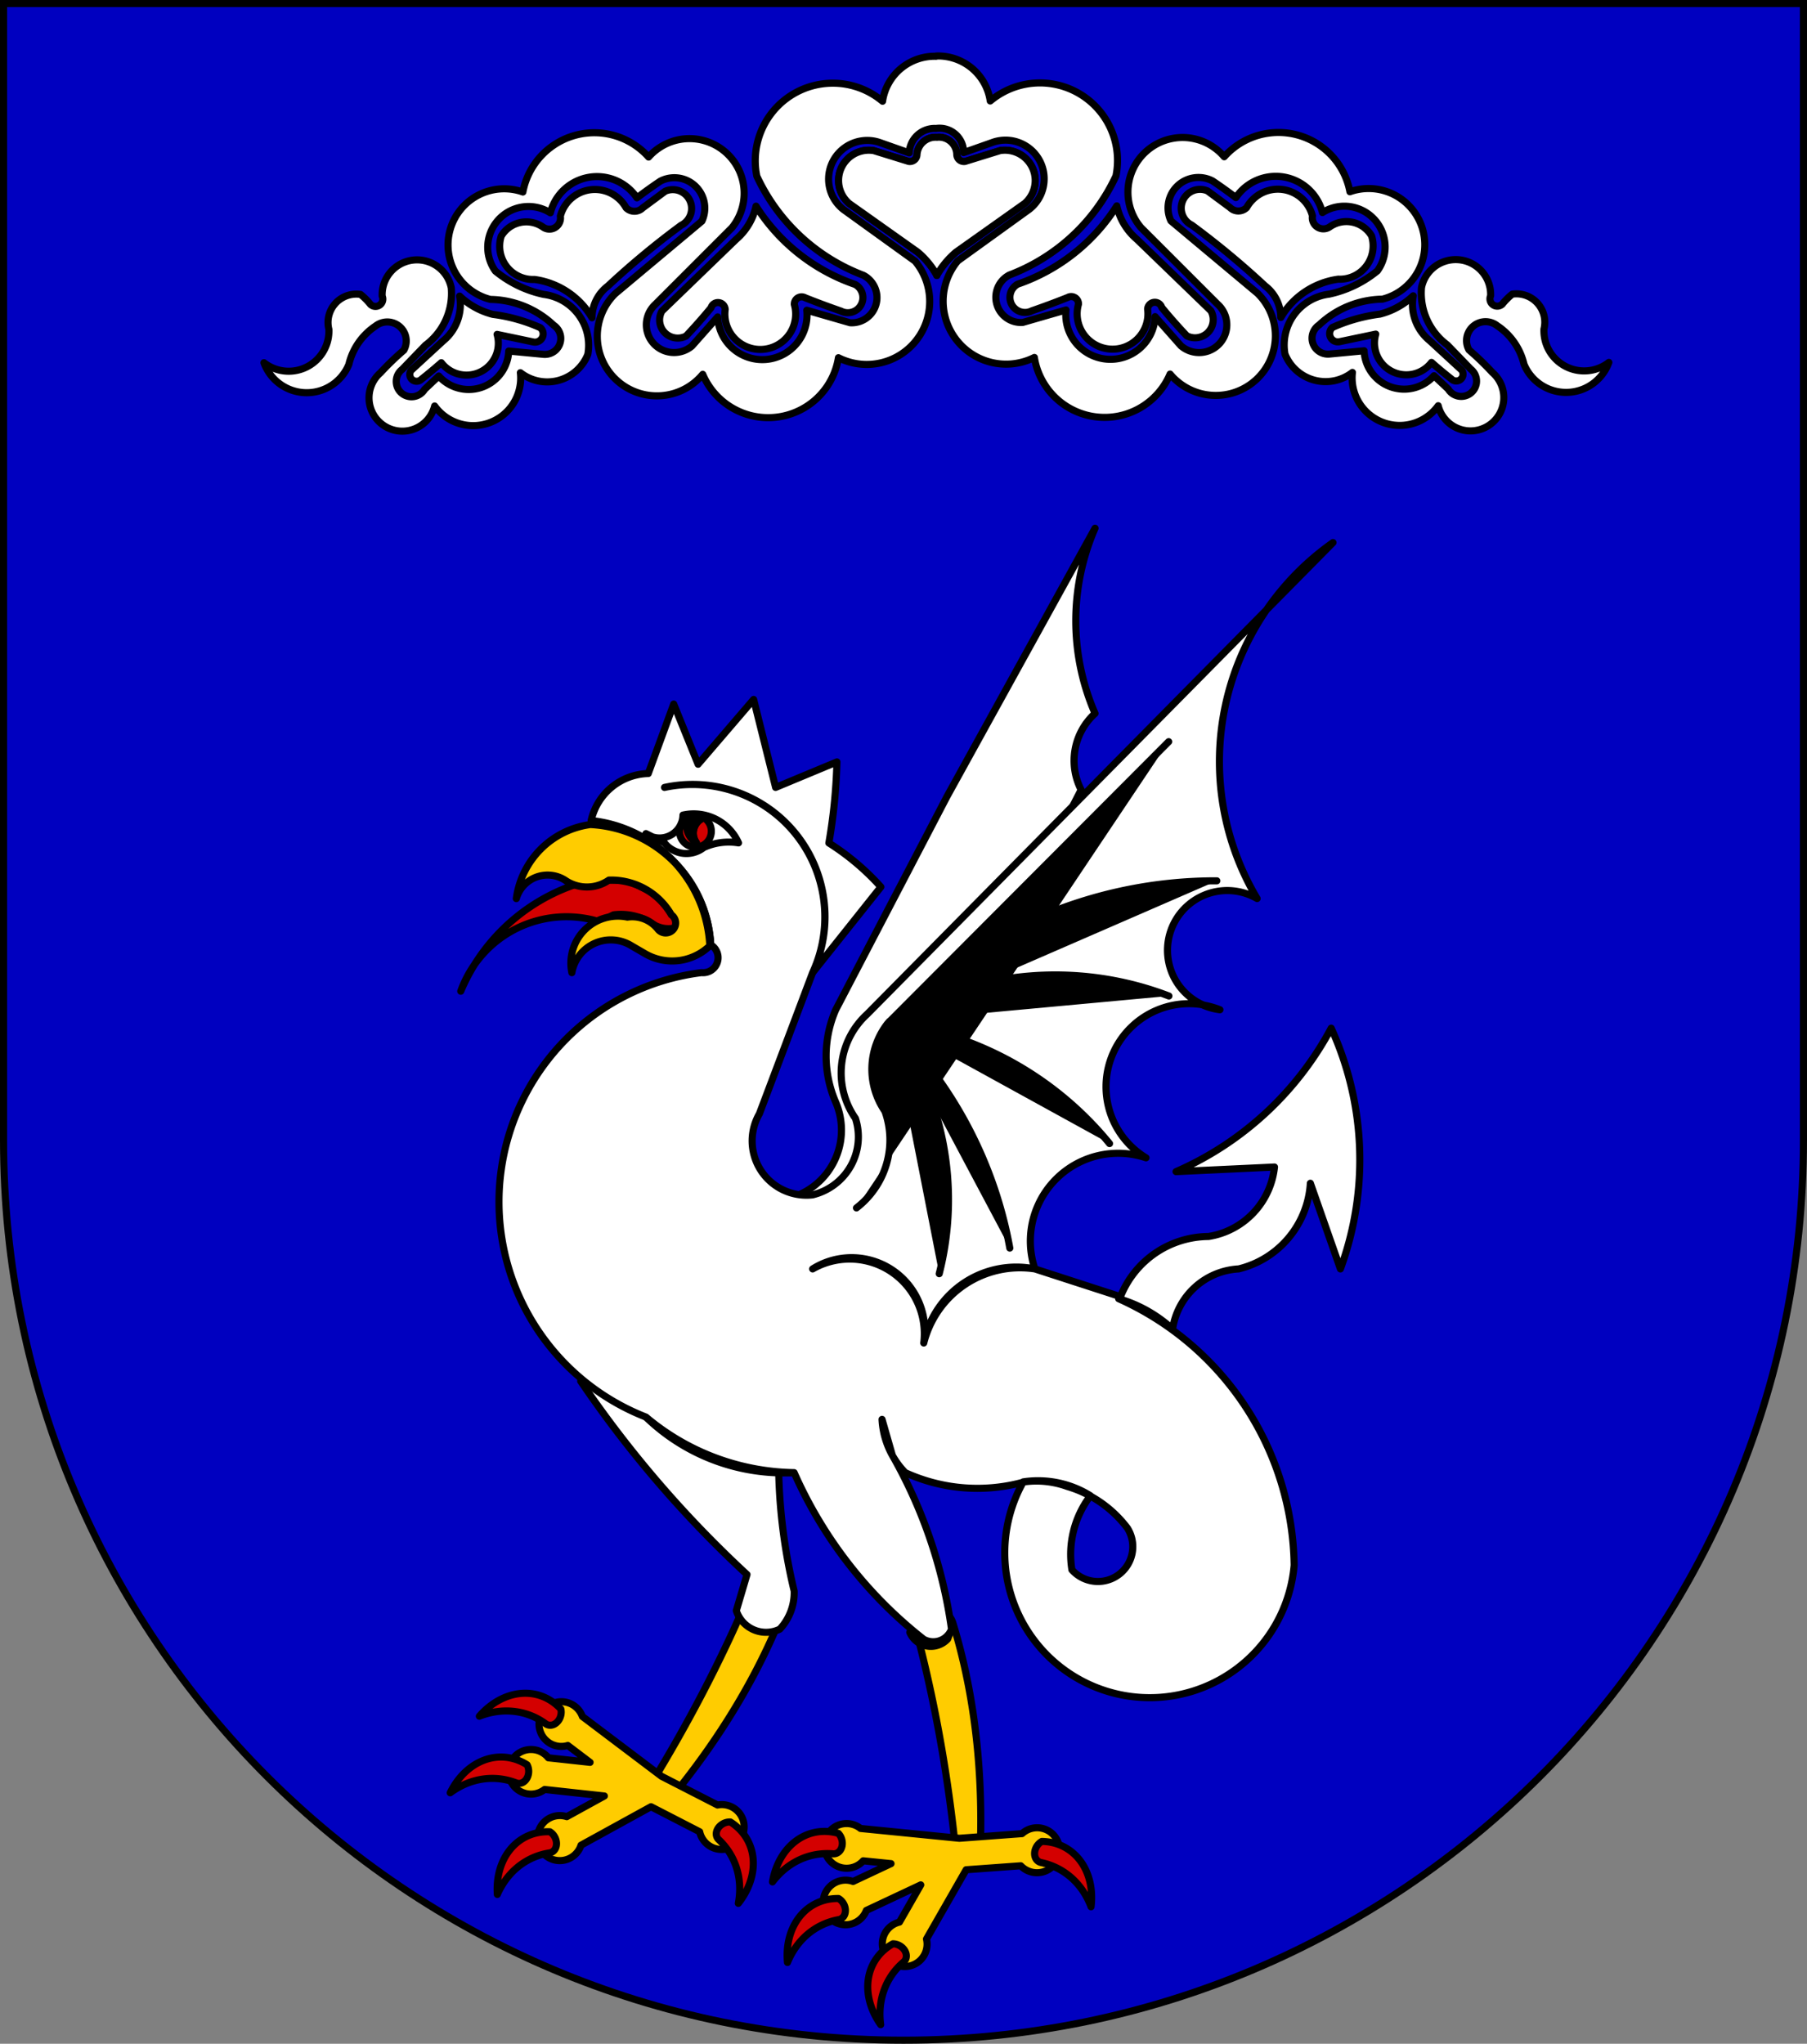 <?xml version="1.0" encoding="UTF-8" standalone="no"?>
<!-- Created with Inkscape (http://www.inkscape.org/) -->

<svg
   xmlns:v="http://schemas.microsoft.com/visio/2003/SVGExtensions/"
   xmlns:dc="http://purl.org/dc/elements/1.1/"
   xmlns:cc="http://creativecommons.org/ns#"
   xmlns:rdf="http://www.w3.org/1999/02/22-rdf-syntax-ns#"
   xmlns:svg="http://www.w3.org/2000/svg"
   xmlns="http://www.w3.org/2000/svg"
   xmlns:xlink="http://www.w3.org/1999/xlink"
   xmlns:sodipodi="http://sodipodi.sourceforge.net/DTD/sodipodi-0.dtd"
   xmlns:inkscape="http://www.inkscape.org/namespaces/inkscape"
   width="763"
   height="863"
   id="svg2"
   version="1.1"
   inkscape:version="0.48.1 "
   sodipodi:docname="Wappen_Markgraeflich_Knoppsberg.svg">
  <rect width="100%" height="100%" fill="#808080" stroke="none"/>
  <defs
     id="defs4"><inkscape:perspective
   sodipodi:type="inkscape:persp3d"
   inkscape:vp_x="0 : 526.18109 : 1"
   inkscape:vp_y="0 : 1000 : 0"
   inkscape:vp_z="744.09448 : 526.18109 : 1"
   inkscape:persp3d-origin="372.04724 : 350.78739 : 1"
   id="perspective10" />
<inkscape:perspective
   id="perspective2828"
   inkscape:persp3d-origin="0.5 : 0.33333333 : 1"
   inkscape:vp_z="1 : 0.5 : 1"
   inkscape:vp_y="0 : 1000 : 0"
   inkscape:vp_x="0 : 0.5 : 1"
   sodipodi:type="inkscape:persp3d" />
<inkscape:perspective
   id="perspective2828-7"
   inkscape:persp3d-origin="0.5 : 0.33333333 : 1"
   inkscape:vp_z="1 : 0.5 : 1"
   inkscape:vp_y="0 : 1000 : 0"
   inkscape:vp_x="0 : 0.5 : 1"
   sodipodi:type="inkscape:persp3d" />
<inkscape:perspective
   id="perspective3640"
   inkscape:persp3d-origin="0.5 : 0.33333333 : 1"
   inkscape:vp_z="1 : 0.5 : 1"
   inkscape:vp_y="0 : 1000 : 0"
   inkscape:vp_x="0 : 0.5 : 1"
   sodipodi:type="inkscape:persp3d" />
<inkscape:perspective
   id="perspective3670"
   inkscape:persp3d-origin="0.5 : 0.33333333 : 1"
   inkscape:vp_z="1 : 0.5 : 1"
   inkscape:vp_y="0 : 1000 : 0"
   inkscape:vp_x="0 : 0.5 : 1"
   sodipodi:type="inkscape:persp3d" />
<inkscape:perspective
   id="perspective3693"
   inkscape:persp3d-origin="0.5 : 0.33333333 : 1"
   inkscape:vp_z="1 : 0.5 : 1"
   inkscape:vp_y="0 : 1000 : 0"
   inkscape:vp_x="0 : 0.5 : 1"
   sodipodi:type="inkscape:persp3d" />
<inkscape:perspective
   id="perspective3720"
   inkscape:persp3d-origin="0.5 : 0.33333333 : 1"
   inkscape:vp_z="1 : 0.5 : 1"
   inkscape:vp_y="0 : 1000 : 0"
   inkscape:vp_x="0 : 0.5 : 1"
   sodipodi:type="inkscape:persp3d" />
<inkscape:perspective
   id="perspective3747"
   inkscape:persp3d-origin="0.5 : 0.33333333 : 1"
   inkscape:vp_z="1 : 0.5 : 1"
   inkscape:vp_y="0 : 1000 : 0"
   inkscape:vp_x="0 : 0.5 : 1"
   sodipodi:type="inkscape:persp3d" />
<inkscape:perspective
   id="perspective3763"
   inkscape:persp3d-origin="0.5 : 0.33333333 : 1"
   inkscape:vp_z="1 : 0.5 : 1"
   inkscape:vp_y="0 : 1000 : 0"
   inkscape:vp_x="0 : 0.5 : 1"
   sodipodi:type="inkscape:persp3d" />
<inkscape:perspective
   id="perspective3792"
   inkscape:persp3d-origin="0.5 : 0.33333333 : 1"
   inkscape:vp_z="1 : 0.5 : 1"
   inkscape:vp_y="0 : 1000 : 0"
   inkscape:vp_x="0 : 0.5 : 1"
   sodipodi:type="inkscape:persp3d" />
<inkscape:perspective
   id="perspective3814"
   inkscape:persp3d-origin="0.5 : 0.33333333 : 1"
   inkscape:vp_z="1 : 0.5 : 1"
   inkscape:vp_y="0 : 1000 : 0"
   inkscape:vp_x="0 : 0.5 : 1"
   sodipodi:type="inkscape:persp3d" />
<inkscape:perspective
   id="perspective3841"
   inkscape:persp3d-origin="0.5 : 0.33333333 : 1"
   inkscape:vp_z="1 : 0.5 : 1"
   inkscape:vp_y="0 : 1000 : 0"
   inkscape:vp_x="0 : 0.5 : 1"
   sodipodi:type="inkscape:persp3d" />
<inkscape:perspective
   id="perspective3841-5"
   inkscape:persp3d-origin="0.5 : 0.33333333 : 1"
   inkscape:vp_z="1 : 0.5 : 1"
   inkscape:vp_y="0 : 1000 : 0"
   inkscape:vp_x="0 : 0.5 : 1"
   sodipodi:type="inkscape:persp3d" />
<inkscape:perspective
   id="perspective3872"
   inkscape:persp3d-origin="0.5 : 0.33333333 : 1"
   inkscape:vp_z="1 : 0.5 : 1"
   inkscape:vp_y="0 : 1000 : 0"
   inkscape:vp_x="0 : 0.5 : 1"
   sodipodi:type="inkscape:persp3d" />
<inkscape:perspective
   id="perspective3898"
   inkscape:persp3d-origin="0.5 : 0.33333333 : 1"
   inkscape:vp_z="1 : 0.5 : 1"
   inkscape:vp_y="0 : 1000 : 0"
   inkscape:vp_x="0 : 0.5 : 1"
   sodipodi:type="inkscape:persp3d" />
<inkscape:perspective
   id="perspective3920"
   inkscape:persp3d-origin="0.5 : 0.33333333 : 1"
   inkscape:vp_z="1 : 0.5 : 1"
   inkscape:vp_y="0 : 1000 : 0"
   inkscape:vp_x="0 : 0.5 : 1"
   sodipodi:type="inkscape:persp3d" />
<inkscape:perspective
   id="perspective2860"
   inkscape:persp3d-origin="0.5 : 0.33333333 : 1"
   inkscape:vp_z="1 : 0.5 : 1"
   inkscape:vp_y="0 : 1000 : 0"
   inkscape:vp_x="0 : 0.5 : 1"
   sodipodi:type="inkscape:persp3d" />
<inkscape:perspective
   id="perspective3672"
   inkscape:persp3d-origin="0.5 : 0.33333333 : 1"
   inkscape:vp_z="1 : 0.5 : 1"
   inkscape:vp_y="0 : 1000 : 0"
   inkscape:vp_x="0 : 0.5 : 1"
   sodipodi:type="inkscape:persp3d" />
<inkscape:perspective
   id="perspective3695"
   inkscape:persp3d-origin="0.5 : 0.33333333 : 1"
   inkscape:vp_z="1 : 0.5 : 1"
   inkscape:vp_y="0 : 1000 : 0"
   inkscape:vp_x="0 : 0.5 : 1"
   sodipodi:type="inkscape:persp3d" />
<inkscape:perspective
   id="perspective3261"
   inkscape:persp3d-origin="0.5 : 0.33333333 : 1"
   inkscape:vp_z="1 : 0.5 : 1"
   inkscape:vp_y="0 : 1000 : 0"
   inkscape:vp_x="0 : 0.5 : 1"
   sodipodi:type="inkscape:persp3d" />
<inkscape:perspective
   id="perspective2828-1"
   inkscape:persp3d-origin="0.5 : 0.33333333 : 1"
   inkscape:vp_z="1 : 0.5 : 1"
   inkscape:vp_y="0 : 1000 : 0"
   inkscape:vp_x="0 : 0.5 : 1"
   sodipodi:type="inkscape:persp3d" />
<inkscape:perspective
   id="perspective3652"
   inkscape:persp3d-origin="0.5 : 0.33333333 : 1"
   inkscape:vp_z="1 : 0.5 : 1"
   inkscape:vp_y="0 : 1000 : 0"
   inkscape:vp_x="0 : 0.5 : 1"
   sodipodi:type="inkscape:persp3d" />
<inkscape:perspective
   id="perspective3652-2"
   inkscape:persp3d-origin="0.5 : 0.33333333 : 1"
   inkscape:vp_z="1 : 0.5 : 1"
   inkscape:vp_y="0 : 1000 : 0"
   inkscape:vp_x="0 : 0.5 : 1"
   sodipodi:type="inkscape:persp3d" />
<inkscape:perspective
   id="perspective3652-5"
   inkscape:persp3d-origin="0.5 : 0.33333333 : 1"
   inkscape:vp_z="1 : 0.5 : 1"
   inkscape:vp_y="0 : 1000 : 0"
   inkscape:vp_x="0 : 0.5 : 1"
   sodipodi:type="inkscape:persp3d" />
<inkscape:perspective
   id="perspective3727"
   inkscape:persp3d-origin="0.5 : 0.33333333 : 1"
   inkscape:vp_z="1 : 0.5 : 1"
   inkscape:vp_y="0 : 1000 : 0"
   inkscape:vp_x="0 : 0.5 : 1"
   sodipodi:type="inkscape:persp3d" />
<inkscape:perspective
   id="perspective3843"
   inkscape:persp3d-origin="0.5 : 0.33333333 : 1"
   inkscape:vp_z="1 : 0.5 : 1"
   inkscape:vp_y="0 : 1000 : 0"
   inkscape:vp_x="0 : 0.5 : 1"
   sodipodi:type="inkscape:persp3d" />
<inkscape:perspective
   id="perspective3970"
   inkscape:persp3d-origin="0.5 : 0.33333333 : 1"
   inkscape:vp_z="1 : 0.5 : 1"
   inkscape:vp_y="0 : 1000 : 0"
   inkscape:vp_x="0 : 0.5 : 1"
   sodipodi:type="inkscape:persp3d" />
<inkscape:perspective
   id="perspective4007"
   inkscape:persp3d-origin="0.5 : 0.33333333 : 1"
   inkscape:vp_z="1 : 0.5 : 1"
   inkscape:vp_y="0 : 1000 : 0"
   inkscape:vp_x="0 : 0.5 : 1"
   sodipodi:type="inkscape:persp3d" />
<inkscape:perspective
   id="perspective4062"
   inkscape:persp3d-origin="0.5 : 0.33333333 : 1"
   inkscape:vp_z="1 : 0.5 : 1"
   inkscape:vp_y="0 : 1000 : 0"
   inkscape:vp_x="0 : 0.5 : 1"
   sodipodi:type="inkscape:persp3d" />
<inkscape:perspective
   id="perspective4153"
   inkscape:persp3d-origin="0.5 : 0.33333333 : 1"
   inkscape:vp_z="1 : 0.5 : 1"
   inkscape:vp_y="0 : 1000 : 0"
   inkscape:vp_x="0 : 0.5 : 1"
   sodipodi:type="inkscape:persp3d" />
<inkscape:perspective
   id="perspective4316"
   inkscape:persp3d-origin="0.5 : 0.33333333 : 1"
   inkscape:vp_z="1 : 0.5 : 1"
   inkscape:vp_y="0 : 1000 : 0"
   inkscape:vp_x="0 : 0.5 : 1"
   sodipodi:type="inkscape:persp3d" />
<inkscape:perspective
   id="perspective4316-9"
   inkscape:persp3d-origin="0.5 : 0.33333333 : 1"
   inkscape:vp_z="1 : 0.5 : 1"
   inkscape:vp_y="0 : 1000 : 0"
   inkscape:vp_x="0 : 0.5 : 1"
   sodipodi:type="inkscape:persp3d" />
<inkscape:perspective
   id="perspective2898"
   inkscape:persp3d-origin="0.5 : 0.33333333 : 1"
   inkscape:vp_z="1 : 0.5 : 1"
   inkscape:vp_y="0 : 1000 : 0"
   inkscape:vp_x="0 : 0.5 : 1"
   sodipodi:type="inkscape:persp3d" />
<inkscape:perspective
   id="perspective3337"
   inkscape:persp3d-origin="0.5 : 0.33333333 : 1"
   inkscape:vp_z="1 : 0.5 : 1"
   inkscape:vp_y="0 : 1000 : 0"
   inkscape:vp_x="0 : 0.5 : 1"
   sodipodi:type="inkscape:persp3d" />
<inkscape:perspective
   id="perspective3373"
   inkscape:persp3d-origin="0.5 : 0.33333333 : 1"
   inkscape:vp_z="1 : 0.5 : 1"
   inkscape:vp_y="0 : 1000 : 0"
   inkscape:vp_x="0 : 0.5 : 1"
   sodipodi:type="inkscape:persp3d" />
<inkscape:perspective
   id="perspective2996"
   inkscape:persp3d-origin="0.5 : 0.33333333 : 1"
   inkscape:vp_z="1 : 0.5 : 1"
   inkscape:vp_y="0 : 1000 : 0"
   inkscape:vp_x="0 : 0.5 : 1"
   sodipodi:type="inkscape:persp3d" />
<inkscape:perspective
   id="perspective3149"
   inkscape:persp3d-origin="0.5 : 0.33333333 : 1"
   inkscape:vp_z="1 : 0.5 : 1"
   inkscape:vp_y="0 : 1000 : 0"
   inkscape:vp_x="0 : 0.5 : 1"
   sodipodi:type="inkscape:persp3d" />
<inkscape:perspective
   id="perspective3758"
   inkscape:persp3d-origin="0.5 : 0.33333333 : 1"
   inkscape:vp_z="1 : 0.5 : 1"
   inkscape:vp_y="0 : 1000 : 0"
   inkscape:vp_x="0 : 0.5 : 1"
   sodipodi:type="inkscape:persp3d" />
<inkscape:perspective
   id="perspective3742"
   inkscape:persp3d-origin="0.5 : 0.33333333 : 1"
   inkscape:vp_z="1 : 0.5 : 1"
   inkscape:vp_y="0 : 1000 : 0"
   inkscape:vp_x="0 : 0.5 : 1"
   sodipodi:type="inkscape:persp3d" />
<inkscape:perspective
   id="perspective3773"
   inkscape:persp3d-origin="0.5 : 0.33333333 : 1"
   inkscape:vp_z="1 : 0.5 : 1"
   inkscape:vp_y="0 : 1000 : 0"
   inkscape:vp_x="0 : 0.5 : 1"
   sodipodi:type="inkscape:persp3d" />
<inkscape:perspective
   id="perspective3884"
   inkscape:persp3d-origin="0.5 : 0.33333333 : 1"
   inkscape:vp_z="1 : 0.5 : 1"
   inkscape:vp_y="0 : 1000 : 0"
   inkscape:vp_x="0 : 0.5 : 1"
   sodipodi:type="inkscape:persp3d" />
<inkscape:perspective
   id="perspective3020"
   inkscape:persp3d-origin="0.5 : 0.33333333 : 1"
   inkscape:vp_z="1 : 0.5 : 1"
   inkscape:vp_y="0 : 1000 : 0"
   inkscape:vp_x="0 : 0.5 : 1"
   sodipodi:type="inkscape:persp3d" />
<inkscape:perspective
   id="perspective3344"
   inkscape:persp3d-origin="250 : 222.33333 : 1"
   inkscape:vp_z="500 : 333.5 : 1"
   inkscape:vp_y="0 : 1000 : 0"
   inkscape:vp_x="0 : 333.5 : 1"
   sodipodi:type="inkscape:persp3d" />
<inkscape:perspective
   id="perspective2875"
   inkscape:persp3d-origin="0.5 : 0.33333333 : 1"
   inkscape:vp_z="1 : 0.5 : 1"
   inkscape:vp_y="0 : 1000 : 0"
   inkscape:vp_x="0 : 0.5 : 1"
   sodipodi:type="inkscape:persp3d" />
<inkscape:perspective
   id="perspective2899"
   inkscape:persp3d-origin="0.5 : 0.33333333 : 1"
   inkscape:vp_z="1 : 0.5 : 1"
   inkscape:vp_y="0 : 1000 : 0"
   inkscape:vp_x="0 : 0.5 : 1"
   sodipodi:type="inkscape:persp3d" />
<inkscape:perspective
   id="perspective2911"
   inkscape:persp3d-origin="0.5 : 0.33333333 : 1"
   inkscape:vp_z="1 : 0.5 : 1"
   inkscape:vp_y="0 : 1000 : 0"
   inkscape:vp_x="0 : 0.5 : 1"
   sodipodi:type="inkscape:persp3d" />
<inkscape:perspective
   id="perspective3751"
   inkscape:persp3d-origin="0.5 : 0.33333333 : 1"
   inkscape:vp_z="1 : 0.5 : 1"
   inkscape:vp_y="0 : 1000 : 0"
   inkscape:vp_x="0 : 0.5 : 1"
   sodipodi:type="inkscape:persp3d" />
<inkscape:perspective
   id="perspective3779"
   inkscape:persp3d-origin="0.5 : 0.33333333 : 1"
   inkscape:vp_z="1 : 0.5 : 1"
   inkscape:vp_y="0 : 1000 : 0"
   inkscape:vp_x="0 : 0.5 : 1"
   sodipodi:type="inkscape:persp3d" />
<inkscape:perspective
   id="perspective3779-8"
   inkscape:persp3d-origin="0.5 : 0.33333333 : 1"
   inkscape:vp_z="1 : 0.5 : 1"
   inkscape:vp_y="0 : 1000 : 0"
   inkscape:vp_x="0 : 0.5 : 1"
   sodipodi:type="inkscape:persp3d" />
<inkscape:perspective
   id="perspective3820"
   inkscape:persp3d-origin="0.5 : 0.33333333 : 1"
   inkscape:vp_z="1 : 0.5 : 1"
   inkscape:vp_y="0 : 1000 : 0"
   inkscape:vp_x="0 : 0.5 : 1"
   sodipodi:type="inkscape:persp3d" />

		
		<v:pageProperties
   v:drawingScale="1"
   v:pageScale="1"
   v:drawingUnits="19"
   v:shadowOffsetX="9"
   v:shadowOffsetY="-9" />

		
	
			
			
			
			
			
			
			
			
			
			
			
			
			
			
			
			
			
			
			
			
		
				
				
				
			<linearGradient
   id="linearGradient3817-13-6-3-6-9">
  <stop
     id="stop3819-8-5-8-0-8"
     offset="0"
     style="stop-color:#ffffff;stop-opacity:0.251;" />
  <stop
     id="stop3821-7-0-9-6-6"
     offset="1"
     style="stop-color:#000000;stop-opacity:0.251;" />
</linearGradient>
<radialGradient
   inkscape:collect="always"
   xlink:href="#linearGradient3817-13-6-3-6-9"
   id="radialGradient4240-3-4"
   gradientUnits="userSpaceOnUse"
   gradientTransform="matrix(1,0,0,0.962,0,1.736)"
   cx="41.429"
   cy="45.143"
   fx="41.429"
   fy="45.143"
   r="18.571" />
<linearGradient
   id="linearGradient3817-13-6-0-1-9">
  <stop
     id="stop3819-8-5-9-8-3"
     offset="0"
     style="stop-color:#ffffff;stop-opacity:0.251;" />
  <stop
     id="stop3821-7-0-0-4-1"
     offset="1"
     style="stop-color:#000000;stop-opacity:0.251;" />
</linearGradient>
<linearGradient
   id="linearGradient3817-13-7-0-6-2">
  <stop
     id="stop3819-8-9-2-3-7"
     offset="0"
     style="stop-color:#ffffff;stop-opacity:0.251;" />
  <stop
     id="stop3821-7-3-4-7-7"
     offset="1"
     style="stop-color:#000000;stop-opacity:0.251;" />
</linearGradient>
<linearGradient
   id="linearGradient3817-13-6-8-8">
  <stop
     id="stop3819-8-5-2-7"
     offset="0"
     style="stop-color:#ffffff;stop-opacity:0.251;" />
  <stop
     id="stop3821-7-0-91-4"
     offset="1"
     style="stop-color:#000000;stop-opacity:0.251;" />
</linearGradient>
<linearGradient
   id="linearGradient3817-13-7-5-1">
  <stop
     id="stop3819-8-9-9-1"
     offset="0"
     style="stop-color:#ffffff;stop-opacity:0.251;" />
  <stop
     id="stop3821-7-3-8-3"
     offset="1"
     style="stop-color:#000000;stop-opacity:0.251;" />
</linearGradient>
<linearGradient
   id="linearGradient3817-13-0-3">
  <stop
     id="stop3819-8-7-3"
     offset="0"
     style="stop-color:#ffffff;stop-opacity:0.251;" />
  <stop
     id="stop3821-7-6-4"
     offset="1"
     style="stop-color:#000000;stop-opacity:0.251;" />
</linearGradient>
<linearGradient
   id="linearGradient3817-15-3">
  <stop
     id="stop3819-4-1"
     offset="0"
     style="stop-color:#ffffff;stop-opacity:0.251;" />
  <stop
     id="stop3821-2-2"
     offset="1"
     style="stop-color:#000000;stop-opacity:0.251;" />
</linearGradient>
<linearGradient
   id="linearGradient3713-45-2">
  <stop
     id="stop3715-5-7"
     offset="0"
     style="stop-color:#000000;stop-opacity:0.251;" />
  <stop
     style="stop-color:#ffffff;stop-opacity:0.251;"
     offset="0.758"
     id="stop3723-1-9" />
  <stop
     style="stop-color:#000000;stop-opacity:0.251;"
     offset="0.787"
     id="stop3721-7-5" />
  <stop
     id="stop3769-1-4"
     offset="1"
     style="stop-color:#ffffff;stop-opacity:0.251;" />
</linearGradient>
<linearGradient
   id="linearGradient3817-13-6-3-61">
  <stop
     id="stop3819-8-5-8-8"
     offset="0"
     style="stop-color:#ffffff;stop-opacity:0.251;" />
  <stop
     id="stop3821-7-0-9-9"
     offset="1"
     style="stop-color:#000000;stop-opacity:0.251;" />
</linearGradient>
<linearGradient
   id="linearGradient3817-13-6-0-16">
  <stop
     id="stop3819-8-5-9-85"
     offset="0"
     style="stop-color:#ffffff;stop-opacity:0.251;" />
  <stop
     id="stop3821-7-0-0-7"
     offset="1"
     style="stop-color:#000000;stop-opacity:0.251;" />
</linearGradient>
<linearGradient
   id="linearGradient3817-13-7-0-3">
  <stop
     id="stop3819-8-9-2-2"
     offset="0"
     style="stop-color:#ffffff;stop-opacity:0.251;" />
  <stop
     id="stop3821-7-3-4-2"
     offset="1"
     style="stop-color:#000000;stop-opacity:0.251;" />
</linearGradient>
<linearGradient
   id="linearGradient3817-13-6-1">
  <stop
     id="stop3819-8-5-4"
     offset="0"
     style="stop-color:#ffffff;stop-opacity:0.251;" />
  <stop
     id="stop3821-7-0-2"
     offset="1"
     style="stop-color:#000000;stop-opacity:0.251;" />
</linearGradient>
<linearGradient
   id="linearGradient3817-13-7-2">
  <stop
     id="stop3819-8-9-7"
     offset="0"
     style="stop-color:#ffffff;stop-opacity:0.251;" />
  <stop
     id="stop3821-7-3-6"
     offset="1"
     style="stop-color:#000000;stop-opacity:0.251;" />
</linearGradient>
<linearGradient
   id="linearGradient3817-13-71">
  <stop
     id="stop3819-8-1"
     offset="0"
     style="stop-color:#ffffff;stop-opacity:0.251;" />
  <stop
     id="stop3821-7-5"
     offset="1"
     style="stop-color:#000000;stop-opacity:0.251;" />
</linearGradient>
<linearGradient
   id="linearGradient3817-1-5">
  <stop
     id="stop3819-2-5"
     offset="0"
     style="stop-color:#ffffff;stop-opacity:0.251;" />
  <stop
     id="stop3821-3-1"
     offset="1"
     style="stop-color:#000000;stop-opacity:0.251;" />
</linearGradient>
<linearGradient
   id="linearGradient3817-4">
  <stop
     id="stop3819-88"
     offset="0"
     style="stop-color:#ffffff;stop-opacity:0.251;" />
  <stop
     id="stop3821-24"
     offset="1"
     style="stop-color:#000000;stop-opacity:0.251;" />
</linearGradient>
<linearGradient
   id="linearGradient3713-1">
  <stop
     id="stop3715-7"
     offset="0"
     style="stop-color:#000000;stop-opacity:0.251;" />
  <stop
     style="stop-color:#ffffff;stop-opacity:0.251;"
     offset="0.758"
     id="stop3723-4" />
  <stop
     style="stop-color:#000000;stop-opacity:0.251;"
     offset="0.787"
     id="stop3721-0" />
  <stop
     id="stop3769-9"
     offset="1"
     style="stop-color:#ffffff;stop-opacity:0.251;" />
</linearGradient>
<inkscape:perspective
   sodipodi:type="inkscape:persp3d"
   inkscape:vp_x="0 : 0.5 : 1"
   inkscape:vp_y="0 : 1000 : 0"
   inkscape:vp_z="1 : 0.5 : 1"
   inkscape:persp3d-origin="0.5 : 0.33333333 : 1"
   id="perspective3045" />
<linearGradient
   gradientTransform="matrix(0.259,-0.966,0.966,0.259,-178.834,156.538)"
   y2="810.036"
   x2="-278.356"
   y1="810.036"
   x1="-518.357"
   gradientUnits="userSpaceOnUse"
   id="linearGradient4243"
   xlink:href="#linearGradient4163"
   inkscape:collect="always" />
<linearGradient
   inkscape:collect="always"
   xlink:href="#linearGradient4163-7"
   id="linearGradient4207"
   gradientUnits="userSpaceOnUse"
   x1="-518.357"
   y1="810.036"
   x2="-278.356"
   y2="810.036" />
<linearGradient
   id="linearGradient4163-7">
  <stop
     id="stop4165-1"
     offset="0"
     style="stop-color:#000000;stop-opacity:0.251;" />
  <stop
     style="stop-color:#ffffff;stop-opacity:0.251;"
     offset="0.5"
     id="stop4171-1" />
  <stop
     id="stop4167-5"
     offset="1"
     style="stop-color:#000000;stop-opacity:0.251;" />
</linearGradient>
<linearGradient
   gradientUnits="userSpaceOnUse"
   y2="810.036"
   x2="-278.356"
   y1="810.036"
   x1="-518.357"
   id="linearGradient4169-1"
   xlink:href="#linearGradient4163-7"
   inkscape:collect="always" />
<inkscape:perspective
   sodipodi:type="inkscape:persp3d"
   inkscape:vp_x="0 : 0.5 : 1"
   inkscape:vp_y="0 : 1000 : 0"
   inkscape:vp_z="1 : 0.5 : 1"
   inkscape:persp3d-origin="0.5 : 0.33333333 : 1"
   id="perspective4191" />
<inkscape:perspective
   sodipodi:type="inkscape:persp3d"
   inkscape:vp_x="0 : 0.5 : 1"
   inkscape:vp_y="0 : 1000 : 0"
   inkscape:vp_z="1 : 0.5 : 1"
   inkscape:persp3d-origin="0.5 : 0.33333333 : 1"
   id="perspective4136" />
<inkscape:perspective
   sodipodi:type="inkscape:persp3d"
   inkscape:vp_x="0 : 0.5 : 1"
   inkscape:vp_y="0 : 1000 : 0"
   inkscape:vp_z="1 : 0.5 : 1"
   inkscape:persp3d-origin="0.5 : 0.33333333 : 1"
   id="perspective4104" />
<inkscape:perspective
   sodipodi:type="inkscape:persp3d"
   inkscape:vp_x="0 : 0.5 : 1"
   inkscape:vp_y="0 : 1000 : 0"
   inkscape:vp_z="1 : 0.5 : 1"
   inkscape:persp3d-origin="0.5 : 0.33333333 : 1"
   id="perspective4063-9" />
<inkscape:perspective
   sodipodi:type="inkscape:persp3d"
   inkscape:vp_x="0 : 0.5 : 1"
   inkscape:vp_y="0 : 1000 : 0"
   inkscape:vp_z="1 : 0.5 : 1"
   inkscape:persp3d-origin="0.5 : 0.33333333 : 1"
   id="perspective4063-4" />
<inkscape:perspective
   sodipodi:type="inkscape:persp3d"
   inkscape:vp_x="0 : 0.5 : 1"
   inkscape:vp_y="0 : 1000 : 0"
   inkscape:vp_z="1 : 0.5 : 1"
   inkscape:persp3d-origin="0.5 : 0.33333333 : 1"
   id="perspective4063" />
<inkscape:perspective
   sodipodi:type="inkscape:persp3d"
   inkscape:vp_x="0 : 0.5 : 1"
   inkscape:vp_y="0 : 1000 : 0"
   inkscape:vp_z="1 : 0.5 : 1"
   inkscape:persp3d-origin="0.5 : 0.33333333 : 1"
   id="perspective4033" />
<inkscape:perspective
   sodipodi:type="inkscape:persp3d"
   inkscape:vp_x="0 : 0.5 : 1"
   inkscape:vp_y="0 : 1000 : 0"
   inkscape:vp_z="1 : 0.5 : 1"
   inkscape:persp3d-origin="0.5 : 0.33333333 : 1"
   id="perspective4463" />
<inkscape:perspective
   sodipodi:type="inkscape:persp3d"
   inkscape:vp_x="0 : 0.5 : 1"
   inkscape:vp_y="0 : 1000 : 0"
   inkscape:vp_z="1 : 0.5 : 1"
   inkscape:persp3d-origin="0.5 : 0.33333333 : 1"
   id="perspective4430-1" />
<inkscape:perspective
   sodipodi:type="inkscape:persp3d"
   inkscape:vp_x="0 : 0.5 : 1"
   inkscape:vp_y="0 : 1000 : 0"
   inkscape:vp_z="1 : 0.5 : 1"
   inkscape:persp3d-origin="0.5 : 0.33333333 : 1"
   id="perspective4430" />
<linearGradient
   id="linearGradient3817-15">
  <stop
     id="stop3819-4"
     offset="0"
     style="stop-color:#ffffff;stop-opacity:0.251;" />
  <stop
     id="stop3821-2"
     offset="1"
     style="stop-color:#000000;stop-opacity:0.251;" />
</linearGradient>
<radialGradient
   gradientUnits="userSpaceOnUse"
   gradientTransform="matrix(1,0,0,0.962,0,1.736)"
   r="18.571"
   fy="45.143"
   fx="41.429"
   cy="45.143"
   cx="41.429"
   id="radialGradient3823-36"
   xlink:href="#linearGradient3817-15"
   inkscape:collect="always" />
<linearGradient
   id="linearGradient3817-13-0">
  <stop
     id="stop3819-8-7"
     offset="0"
     style="stop-color:#ffffff;stop-opacity:0.251;" />
  <stop
     id="stop3821-7-6"
     offset="1"
     style="stop-color:#000000;stop-opacity:0.251;" />
</linearGradient>
<linearGradient
   id="linearGradient3817-13-7-5">
  <stop
     id="stop3819-8-9-9"
     offset="0"
     style="stop-color:#ffffff;stop-opacity:0.251;" />
  <stop
     id="stop3821-7-3-8"
     offset="1"
     style="stop-color:#000000;stop-opacity:0.251;" />
</linearGradient>
<linearGradient
   id="linearGradient3817-13-6-8">
  <stop
     id="stop3819-8-5-2"
     offset="0"
     style="stop-color:#ffffff;stop-opacity:0.251;" />
  <stop
     id="stop3821-7-0-91"
     offset="1"
     style="stop-color:#000000;stop-opacity:0.251;" />
</linearGradient>
<linearGradient
   id="linearGradient3817-13-7-0-6">
  <stop
     id="stop3819-8-9-2-3"
     offset="0"
     style="stop-color:#ffffff;stop-opacity:0.251;" />
  <stop
     id="stop3821-7-3-4-7"
     offset="1"
     style="stop-color:#000000;stop-opacity:0.251;" />
</linearGradient>
<linearGradient
   id="linearGradient3817-13-6-0-1">
  <stop
     id="stop3819-8-5-9-8"
     offset="0"
     style="stop-color:#ffffff;stop-opacity:0.251;" />
  <stop
     id="stop3821-7-0-0-4"
     offset="1"
     style="stop-color:#000000;stop-opacity:0.251;" />
</linearGradient>
<linearGradient
   id="linearGradient3817-13-6-3-6">
  <stop
     id="stop3819-8-5-8-0"
     offset="0"
     style="stop-color:#ffffff;stop-opacity:0.251;" />
  <stop
     id="stop3821-7-0-9-6"
     offset="1"
     style="stop-color:#000000;stop-opacity:0.251;" />
</linearGradient>
<inkscape:perspective
   sodipodi:type="inkscape:persp3d"
   inkscape:vp_x="0 : 0.5 : 1"
   inkscape:vp_y="0 : 1000 : 0"
   inkscape:vp_z="1 : 0.5 : 1"
   inkscape:persp3d-origin="0.5 : 0.33333333 : 1"
   id="perspective4288" />
<linearGradient
   id="linearGradient3817-13-6-3">
  <stop
     id="stop3819-8-5-8"
     offset="0"
     style="stop-color:#ffffff;stop-opacity:0.251;" />
  <stop
     id="stop3821-7-0-9"
     offset="1"
     style="stop-color:#000000;stop-opacity:0.251;" />
</linearGradient>
<radialGradient
   inkscape:collect="always"
   xlink:href="#linearGradient3817-13-6-3"
   id="radialGradient4121-2-1"
   gradientUnits="userSpaceOnUse"
   gradientTransform="matrix(1,0,0,0.962,0,1.736)"
   cx="41.429"
   cy="45.143"
   fx="41.429"
   fy="45.143"
   r="18.571" />
<inkscape:perspective
   sodipodi:type="inkscape:persp3d"
   inkscape:vp_x="0 : 0.5 : 1"
   inkscape:vp_y="0 : 1000 : 0"
   inkscape:vp_z="1 : 0.5 : 1"
   inkscape:persp3d-origin="0.5 : 0.33333333 : 1"
   id="perspective4231-6" />
<linearGradient
   id="linearGradient3817-13-6-0">
  <stop
     id="stop3819-8-5-9"
     offset="0"
     style="stop-color:#ffffff;stop-opacity:0.251;" />
  <stop
     id="stop3821-7-0-0"
     offset="1"
     style="stop-color:#000000;stop-opacity:0.251;" />
</linearGradient>
<radialGradient
   inkscape:collect="always"
   xlink:href="#linearGradient3817-13-6-0"
   id="radialGradient4121-2-5"
   gradientUnits="userSpaceOnUse"
   gradientTransform="matrix(1,0,0,0.962,0,1.736)"
   cx="41.429"
   cy="45.143"
   fx="41.429"
   fy="45.143"
   r="18.571" />
<inkscape:perspective
   sodipodi:type="inkscape:persp3d"
   inkscape:vp_x="0 : 0.5 : 1"
   inkscape:vp_y="0 : 1000 : 0"
   inkscape:vp_z="1 : 0.5 : 1"
   inkscape:persp3d-origin="0.5 : 0.33333333 : 1"
   id="perspective4231" />
<inkscape:perspective
   sodipodi:type="inkscape:persp3d"
   inkscape:vp_x="0 : 0.5 : 1"
   inkscape:vp_y="0 : 1000 : 0"
   inkscape:vp_z="1 : 0.5 : 1"
   inkscape:persp3d-origin="0.5 : 0.33333333 : 1"
   id="perspective4207" />
<linearGradient
   id="linearGradient3817-13-7-0">
  <stop
     id="stop3819-8-9-2"
     offset="0"
     style="stop-color:#ffffff;stop-opacity:0.251;" />
  <stop
     id="stop3821-7-3-4"
     offset="1"
     style="stop-color:#000000;stop-opacity:0.251;" />
</linearGradient>
<radialGradient
   inkscape:collect="always"
   xlink:href="#linearGradient3817-13-7-0"
   id="radialGradient4121-6"
   gradientUnits="userSpaceOnUse"
   gradientTransform="matrix(1,0,0,0.962,0,1.736)"
   cx="41.429"
   cy="45.143"
   fx="41.429"
   fy="45.143"
   r="18.571" />
<inkscape:perspective
   sodipodi:type="inkscape:persp3d"
   inkscape:vp_x="0 : 0.5 : 1"
   inkscape:vp_y="0 : 1000 : 0"
   inkscape:vp_z="1 : 0.5 : 1"
   inkscape:persp3d-origin="0.5 : 0.33333333 : 1"
   id="perspective4169" />
<linearGradient
   id="linearGradient3817-13-6">
  <stop
     id="stop3819-8-5"
     offset="0"
     style="stop-color:#ffffff;stop-opacity:0.251;" />
  <stop
     id="stop3821-7-0"
     offset="1"
     style="stop-color:#000000;stop-opacity:0.251;" />
</linearGradient>
<radialGradient
   inkscape:collect="always"
   xlink:href="#linearGradient3817-13-6"
   id="radialGradient4064-4-8"
   gradientUnits="userSpaceOnUse"
   gradientTransform="matrix(1,0,0,0.962,0,1.736)"
   cx="41.429"
   cy="45.143"
   fx="41.429"
   fy="45.143"
   r="18.571" />
<inkscape:perspective
   sodipodi:type="inkscape:persp3d"
   inkscape:vp_x="0 : 0.5 : 1"
   inkscape:vp_y="0 : 1000 : 0"
   inkscape:vp_z="1 : 0.5 : 1"
   inkscape:persp3d-origin="0.5 : 0.33333333 : 1"
   id="perspective4112-9" />
<linearGradient
   id="linearGradient3817-13-7">
  <stop
     id="stop3819-8-9"
     offset="0"
     style="stop-color:#ffffff;stop-opacity:0.251;" />
  <stop
     id="stop3821-7-3"
     offset="1"
     style="stop-color:#000000;stop-opacity:0.251;" />
</linearGradient>
<radialGradient
   inkscape:collect="always"
   xlink:href="#linearGradient3817-13-7"
   id="radialGradient4064-4-7"
   gradientUnits="userSpaceOnUse"
   gradientTransform="matrix(1,0,0,0.962,0,1.736)"
   cx="41.429"
   cy="45.143"
   fx="41.429"
   fy="45.143"
   r="18.571" />
<inkscape:perspective
   sodipodi:type="inkscape:persp3d"
   inkscape:vp_x="0 : 0.5 : 1"
   inkscape:vp_y="0 : 1000 : 0"
   inkscape:vp_z="1 : 0.5 : 1"
   inkscape:persp3d-origin="0.5 : 0.33333333 : 1"
   id="perspective4112" />
<linearGradient
   id="linearGradient3817-13">
  <stop
     id="stop3819-8"
     offset="0"
     style="stop-color:#ffffff;stop-opacity:0.251;" />
  <stop
     id="stop3821-7"
     offset="1"
     style="stop-color:#000000;stop-opacity:0.251;" />
</linearGradient>
<radialGradient
   gradientUnits="userSpaceOnUse"
   gradientTransform="matrix(1,0,0,0.962,0,1.736)"
   r="18.571"
   fy="45.143"
   fx="41.429"
   cy="45.143"
   cx="41.429"
   id="radialGradient3823-1"
   xlink:href="#linearGradient3817-13"
   inkscape:collect="always" />
<inkscape:perspective
   sodipodi:type="inkscape:persp3d"
   inkscape:vp_x="0 : 0.5 : 1"
   inkscape:vp_y="0 : 1000 : 0"
   inkscape:vp_z="1 : 0.5 : 1"
   inkscape:persp3d-origin="0.5 : 0.33333333 : 1"
   id="perspective4055-4" />
<linearGradient
   id="linearGradient3817-1">
  <stop
     id="stop3819-2"
     offset="0"
     style="stop-color:#ffffff;stop-opacity:0.251;" />
  <stop
     id="stop3821-3"
     offset="1"
     style="stop-color:#000000;stop-opacity:0.251;" />
</linearGradient>
<radialGradient
   gradientUnits="userSpaceOnUse"
   gradientTransform="matrix(1,0,0,0.962,0,1.736)"
   r="18.571"
   fy="45.143"
   fx="41.429"
   cy="45.143"
   cx="41.429"
   id="radialGradient3823-3"
   xlink:href="#linearGradient3817-1"
   inkscape:collect="always" />
<inkscape:perspective
   sodipodi:type="inkscape:persp3d"
   inkscape:vp_x="0 : 0.5 : 1"
   inkscape:vp_y="0 : 1000 : 0"
   inkscape:vp_z="1 : 0.5 : 1"
   inkscape:persp3d-origin="0.5 : 0.33333333 : 1"
   id="perspective4055" />
<linearGradient
   id="linearGradient3817-7">
  <stop
     id="stop3819-9"
     offset="0"
     style="stop-color:#ffffff;stop-opacity:0.251;" />
  <stop
     id="stop3821-5"
     offset="1"
     style="stop-color:#000000;stop-opacity:0.251;" />
</linearGradient>
<radialGradient
   gradientUnits="userSpaceOnUse"
   gradientTransform="matrix(1,0,0,0.962,0,1.736)"
   r="18.571"
   fy="45.143"
   fx="41.429"
   cy="45.143"
   cx="41.429"
   id="radialGradient3823-2"
   xlink:href="#linearGradient3817-7"
   inkscape:collect="always" />
<inkscape:perspective
   sodipodi:type="inkscape:persp3d"
   inkscape:vp_x="0 : 0.5 : 1"
   inkscape:vp_y="0 : 1000 : 0"
   inkscape:vp_z="1 : 0.5 : 1"
   inkscape:persp3d-origin="0.5 : 0.33333333 : 1"
   id="perspective4017" />
<inkscape:perspective
   sodipodi:type="inkscape:persp3d"
   inkscape:vp_x="0 : 0.5 : 1"
   inkscape:vp_y="0 : 1000 : 0"
   inkscape:vp_z="1 : 0.5 : 1"
   inkscape:persp3d-origin="0.5 : 0.33333333 : 1"
   id="perspective3995" />
<linearGradient
   id="linearGradient3817-5">
  <stop
     id="stop3819-76"
     offset="0"
     style="stop-color:#ffffff;stop-opacity:0.251;" />
  <stop
     id="stop3821-1"
     offset="1"
     style="stop-color:#000000;stop-opacity:0.251;" />
</linearGradient>
<radialGradient
   gradientUnits="userSpaceOnUse"
   gradientTransform="matrix(1,0,0,0.962,0,1.736)"
   r="18.571"
   fy="45.143"
   fx="41.429"
   cy="45.143"
   cx="41.429"
   id="radialGradient3823-8"
   xlink:href="#linearGradient3817-5"
   inkscape:collect="always" />
<inkscape:perspective
   sodipodi:type="inkscape:persp3d"
   inkscape:vp_x="0 : 0.5 : 1"
   inkscape:vp_y="0 : 1000 : 0"
   inkscape:vp_z="1 : 0.5 : 1"
   inkscape:persp3d-origin="0.5 : 0.33333333 : 1"
   id="perspective3957" />
<linearGradient
   id="linearGradient3817-2-2">
  <stop
     id="stop3819-7-2"
     offset="0"
     style="stop-color:#ffffff;stop-opacity:0.251;" />
  <stop
     id="stop3821-6-1"
     offset="1"
     style="stop-color:#000000;stop-opacity:0.251;" />
</linearGradient>
<radialGradient
   inkscape:collect="always"
   xlink:href="#linearGradient3817-2-2"
   id="radialGradient3842-3"
   gradientUnits="userSpaceOnUse"
   gradientTransform="matrix(1,0,0,0.962,0,1.736)"
   cx="41.429"
   cy="45.143"
   fx="41.429"
   fy="45.143"
   r="18.571" />
<inkscape:perspective
   sodipodi:type="inkscape:persp3d"
   inkscape:vp_x="0 : 0.5 : 1"
   inkscape:vp_y="0 : 1000 : 0"
   inkscape:vp_z="1 : 0.5 : 1"
   inkscape:persp3d-origin="0.5 : 0.33333333 : 1"
   id="perspective3919" />
<inkscape:perspective
   sodipodi:type="inkscape:persp3d"
   inkscape:vp_x="0 : 0.5 : 1"
   inkscape:vp_y="0 : 1000 : 0"
   inkscape:vp_z="1 : 0.5 : 1"
   inkscape:persp3d-origin="0.5 : 0.33333333 : 1"
   id="perspective3897" />
<inkscape:perspective
   sodipodi:type="inkscape:persp3d"
   inkscape:vp_x="0 : 0.5 : 1"
   inkscape:vp_y="0 : 1000 : 0"
   inkscape:vp_z="1 : 0.5 : 1"
   inkscape:persp3d-origin="0.5 : 0.33333333 : 1"
   id="perspective3873" />
<linearGradient
   id="linearGradient3817-2">
  <stop
     id="stop3819-7"
     offset="0"
     style="stop-color:#ffffff;stop-opacity:0.251;" />
  <stop
     id="stop3821-6"
     offset="1"
     style="stop-color:#000000;stop-opacity:0.251;" />
</linearGradient>
<radialGradient
   gradientUnits="userSpaceOnUse"
   gradientTransform="matrix(1,0,0,0.962,0,1.736)"
   r="18.571"
   fy="45.143"
   fx="41.429"
   cy="45.143"
   cx="41.429"
   id="radialGradient3823-5"
   xlink:href="#linearGradient3817-2"
   inkscape:collect="always" />
<inkscape:perspective
   sodipodi:type="inkscape:persp3d"
   inkscape:vp_x="0 : 0.5 : 1"
   inkscape:vp_y="0 : 1000 : 0"
   inkscape:vp_z="1 : 0.5 : 1"
   inkscape:persp3d-origin="0.5 : 0.33333333 : 1"
   id="perspective3833" />
<linearGradient
   id="linearGradient3713-45">
  <stop
     id="stop3715-5"
     offset="0"
     style="stop-color:#000000;stop-opacity:0.251;" />
  <stop
     style="stop-color:#ffffff;stop-opacity:0.251;"
     offset="0.758"
     id="stop3723-1" />
  <stop
     style="stop-color:#000000;stop-opacity:0.251;"
     offset="0.787"
     id="stop3721-7" />
  <stop
     id="stop3769-1"
     offset="1"
     style="stop-color:#ffffff;stop-opacity:0.251;" />
</linearGradient>
<linearGradient
   gradientUnits="userSpaceOnUse"
   y2="423"
   x2="380"
   y1="443"
   x1="0"
   id="linearGradient3719-2"
   xlink:href="#linearGradient3713-45"
   inkscape:collect="always" />
<inkscape:perspective
   sodipodi:type="inkscape:persp3d"
   inkscape:vp_x="0 : 0.5 : 1"
   inkscape:vp_y="0 : 1000 : 0"
   inkscape:vp_z="1 : 0.5 : 1"
   inkscape:persp3d-origin="0.5 : 0.33333333 : 1"
   id="perspective3779-3" />
<linearGradient
   id="linearGradient3713-4">
  <stop
     id="stop3715-0"
     offset="0"
     style="stop-color:#000000;stop-opacity:0.251;" />
  <stop
     style="stop-color:#ffffff;stop-opacity:0.251;"
     offset="0.758"
     id="stop3723-9" />
  <stop
     style="stop-color:#000000;stop-opacity:0.251;"
     offset="0.787"
     id="stop3721-4" />
  <stop
     id="stop3717-8"
     offset="1"
     style="stop-color:#ffffff;stop-opacity:0.251;" />
</linearGradient>
<linearGradient
   gradientUnits="userSpaceOnUse"
   y2="423"
   x2="380"
   y1="443"
   x1="0"
   id="linearGradient3719-7"
   xlink:href="#linearGradient3713-4"
   inkscape:collect="always" />
<inkscape:perspective
   sodipodi:type="inkscape:persp3d"
   inkscape:vp_x="0 : 0.5 : 1"
   inkscape:vp_y="0 : 1000 : 0"
   inkscape:vp_z="1 : 0.5 : 1"
   inkscape:persp3d-origin="0.5 : 0.33333333 : 1"
   id="perspective3733" />
<inkscape:perspective
   sodipodi:type="inkscape:persp3d"
   inkscape:vp_x="0 : 0.5 : 1"
   inkscape:vp_y="0 : 1000 : 0"
   inkscape:vp_z="1 : 0.5 : 1"
   inkscape:persp3d-origin="0.5 : 0.33333333 : 1"
   id="perspective2924" />
<inkscape:perspective
   sodipodi:type="inkscape:persp3d"
   inkscape:vp_x="0 : 0.5 : 1"
   inkscape:vp_y="0 : 1000 : 0"
   inkscape:vp_z="1 : 0.5 : 1"
   inkscape:persp3d-origin="0.5 : 0.33333333 : 1"
   id="perspective3146" />
<inkscape:perspective
   sodipodi:type="inkscape:persp3d"
   inkscape:vp_x="0 : 0.5 : 1"
   inkscape:vp_y="0 : 1000 : 0"
   inkscape:vp_z="1 : 0.5 : 1"
   inkscape:persp3d-origin="0.5 : 0.33333333 : 1"
   id="perspective3806" />
<inkscape:perspective
   sodipodi:type="inkscape:persp3d"
   inkscape:vp_x="0 : 0.5 : 1"
   inkscape:vp_y="0 : 1000 : 0"
   inkscape:vp_z="1 : 0.5 : 1"
   inkscape:persp3d-origin="0.5 : 0.33333333 : 1"
   id="perspective3266" />
<inkscape:perspective
   sodipodi:type="inkscape:persp3d"
   inkscape:vp_x="0 : 0.5 : 1"
   inkscape:vp_y="0 : 1000 : 0"
   inkscape:vp_z="1 : 0.5 : 1"
   inkscape:persp3d-origin="0.5 : 0.33333333 : 1"
   id="perspective4362" />
<inkscape:perspective
   sodipodi:type="inkscape:persp3d"
   inkscape:vp_x="0 : 0.5 : 1"
   inkscape:vp_y="0 : 1000 : 0"
   inkscape:vp_z="1 : 0.5 : 1"
   inkscape:persp3d-origin="0.5 : 0.33333333 : 1"
   id="perspective3837" />
<inkscape:perspective
   sodipodi:type="inkscape:persp3d"
   inkscape:vp_x="0 : 0.5 : 1"
   inkscape:vp_y="0 : 1000 : 0"
   inkscape:vp_z="1 : 0.5 : 1"
   inkscape:persp3d-origin="0.5 : 0.33333333 : 1"
   id="perspective3373-4" />
<inkscape:perspective
   sodipodi:type="inkscape:persp3d"
   inkscape:vp_x="0 : 0.5 : 1"
   inkscape:vp_y="0 : 1000 : 0"
   inkscape:vp_z="1 : 0.5 : 1"
   inkscape:persp3d-origin="0.5 : 0.33333333 : 1"
   id="perspective3337-5" />
<inkscape:perspective
   sodipodi:type="inkscape:persp3d"
   inkscape:vp_x="0 : 0.5 : 1"
   inkscape:vp_y="0 : 1000 : 0"
   inkscape:vp_z="1 : 0.5 : 1"
   inkscape:persp3d-origin="0.5 : 0.33333333 : 1"
   id="perspective2898-9" />
<inkscape:perspective
   sodipodi:type="inkscape:persp3d"
   inkscape:vp_x="0 : 0.5 : 1"
   inkscape:vp_y="0 : 1000 : 0"
   inkscape:vp_z="1 : 0.5 : 1"
   inkscape:persp3d-origin="0.5 : 0.33333333 : 1"
   id="perspective4316-9-7" />
<inkscape:perspective
   sodipodi:type="inkscape:persp3d"
   inkscape:vp_x="0 : 0.5 : 1"
   inkscape:vp_y="0 : 1000 : 0"
   inkscape:vp_z="1 : 0.5 : 1"
   inkscape:persp3d-origin="0.5 : 0.33333333 : 1"
   id="perspective4316-92" />
<inkscape:perspective
   sodipodi:type="inkscape:persp3d"
   inkscape:vp_x="0 : 0.5 : 1"
   inkscape:vp_y="0 : 1000 : 0"
   inkscape:vp_z="1 : 0.5 : 1"
   inkscape:persp3d-origin="0.5 : 0.33333333 : 1"
   id="perspective4153-8" />
<inkscape:perspective
   sodipodi:type="inkscape:persp3d"
   inkscape:vp_x="0 : 0.5 : 1"
   inkscape:vp_y="0 : 1000 : 0"
   inkscape:vp_z="1 : 0.5 : 1"
   inkscape:persp3d-origin="0.5 : 0.33333333 : 1"
   id="perspective4062-1" />
<inkscape:perspective
   sodipodi:type="inkscape:persp3d"
   inkscape:vp_x="0 : 0.5 : 1"
   inkscape:vp_y="0 : 1000 : 0"
   inkscape:vp_z="1 : 0.5 : 1"
   inkscape:persp3d-origin="0.5 : 0.33333333 : 1"
   id="perspective4007-6" />
<inkscape:perspective
   sodipodi:type="inkscape:persp3d"
   inkscape:vp_x="0 : 0.5 : 1"
   inkscape:vp_y="0 : 1000 : 0"
   inkscape:vp_z="1 : 0.5 : 1"
   inkscape:persp3d-origin="0.5 : 0.33333333 : 1"
   id="perspective3970-7" />
<inkscape:perspective
   sodipodi:type="inkscape:persp3d"
   inkscape:vp_x="0 : 0.5 : 1"
   inkscape:vp_y="0 : 1000 : 0"
   inkscape:vp_z="1 : 0.5 : 1"
   inkscape:persp3d-origin="0.5 : 0.33333333 : 1"
   id="perspective3843-5" />
<inkscape:perspective
   sodipodi:type="inkscape:persp3d"
   inkscape:vp_x="0 : 0.5 : 1"
   inkscape:vp_y="0 : 1000 : 0"
   inkscape:vp_z="1 : 0.5 : 1"
   inkscape:persp3d-origin="0.5 : 0.33333333 : 1"
   id="perspective3727-8" />
<inkscape:perspective
   sodipodi:type="inkscape:persp3d"
   inkscape:vp_x="0 : 0.5 : 1"
   inkscape:vp_y="0 : 1000 : 0"
   inkscape:vp_z="1 : 0.5 : 1"
   inkscape:persp3d-origin="0.5 : 0.33333333 : 1"
   id="perspective3652-5-6" />
<inkscape:perspective
   sodipodi:type="inkscape:persp3d"
   inkscape:vp_x="0 : 0.5 : 1"
   inkscape:vp_y="0 : 1000 : 0"
   inkscape:vp_z="1 : 0.5 : 1"
   inkscape:persp3d-origin="0.5 : 0.33333333 : 1"
   id="perspective3652-2-1" />
<inkscape:perspective
   sodipodi:type="inkscape:persp3d"
   inkscape:vp_x="0 : 0.5 : 1"
   inkscape:vp_y="0 : 1000 : 0"
   inkscape:vp_z="1 : 0.5 : 1"
   inkscape:persp3d-origin="0.5 : 0.33333333 : 1"
   id="perspective3652-22" />
<inkscape:perspective
   sodipodi:type="inkscape:persp3d"
   inkscape:vp_x="0 : 0.5 : 1"
   inkscape:vp_y="0 : 1000 : 0"
   inkscape:vp_z="1 : 0.5 : 1"
   inkscape:persp3d-origin="0.5 : 0.33333333 : 1"
   id="perspective2828-1-3" />
<inkscape:perspective
   sodipodi:type="inkscape:persp3d"
   inkscape:vp_x="0 : 0.5 : 1"
   inkscape:vp_y="0 : 1000 : 0"
   inkscape:vp_z="1 : 0.5 : 1"
   inkscape:persp3d-origin="0.5 : 0.33333333 : 1"
   id="perspective3261-2" />
<inkscape:perspective
   sodipodi:type="inkscape:persp3d"
   inkscape:vp_x="0 : 0.5 : 1"
   inkscape:vp_y="0 : 1000 : 0"
   inkscape:vp_z="1 : 0.5 : 1"
   inkscape:persp3d-origin="0.5 : 0.33333333 : 1"
   id="perspective3695-4" />
<inkscape:perspective
   sodipodi:type="inkscape:persp3d"
   inkscape:vp_x="0 : 0.5 : 1"
   inkscape:vp_y="0 : 1000 : 0"
   inkscape:vp_z="1 : 0.5 : 1"
   inkscape:persp3d-origin="0.5 : 0.33333333 : 1"
   id="perspective3672-1" />
<inkscape:perspective
   sodipodi:type="inkscape:persp3d"
   inkscape:vp_x="0 : 0.5 : 1"
   inkscape:vp_y="0 : 1000 : 0"
   inkscape:vp_z="1 : 0.5 : 1"
   inkscape:persp3d-origin="0.5 : 0.33333333 : 1"
   id="perspective2860-6" />
<inkscape:perspective
   sodipodi:type="inkscape:persp3d"
   inkscape:vp_x="0 : 0.5 : 1"
   inkscape:vp_y="0 : 1000 : 0"
   inkscape:vp_z="1 : 0.5 : 1"
   inkscape:persp3d-origin="0.5 : 0.33333333 : 1"
   id="perspective3920-7" />
<inkscape:perspective
   sodipodi:type="inkscape:persp3d"
   inkscape:vp_x="0 : 0.5 : 1"
   inkscape:vp_y="0 : 1000 : 0"
   inkscape:vp_z="1 : 0.5 : 1"
   inkscape:persp3d-origin="0.5 : 0.33333333 : 1"
   id="perspective3898-2" />
<inkscape:perspective
   sodipodi:type="inkscape:persp3d"
   inkscape:vp_x="0 : 0.5 : 1"
   inkscape:vp_y="0 : 1000 : 0"
   inkscape:vp_z="1 : 0.5 : 1"
   inkscape:persp3d-origin="0.5 : 0.33333333 : 1"
   id="perspective3872-5" />
<inkscape:perspective
   sodipodi:type="inkscape:persp3d"
   inkscape:vp_x="0 : 0.5 : 1"
   inkscape:vp_y="0 : 1000 : 0"
   inkscape:vp_z="1 : 0.5 : 1"
   inkscape:persp3d-origin="0.5 : 0.33333333 : 1"
   id="perspective3841-5-1" />
<inkscape:perspective
   sodipodi:type="inkscape:persp3d"
   inkscape:vp_x="0 : 0.5 : 1"
   inkscape:vp_y="0 : 1000 : 0"
   inkscape:vp_z="1 : 0.5 : 1"
   inkscape:persp3d-origin="0.5 : 0.33333333 : 1"
   id="perspective3841-1" />
<inkscape:perspective
   sodipodi:type="inkscape:persp3d"
   inkscape:vp_x="0 : 0.5 : 1"
   inkscape:vp_y="0 : 1000 : 0"
   inkscape:vp_z="1 : 0.5 : 1"
   inkscape:persp3d-origin="0.5 : 0.33333333 : 1"
   id="perspective3814-7" />
<inkscape:perspective
   sodipodi:type="inkscape:persp3d"
   inkscape:vp_x="0 : 0.5 : 1"
   inkscape:vp_y="0 : 1000 : 0"
   inkscape:vp_z="1 : 0.5 : 1"
   inkscape:persp3d-origin="0.5 : 0.33333333 : 1"
   id="perspective3792-1" />
<inkscape:perspective
   sodipodi:type="inkscape:persp3d"
   inkscape:vp_x="0 : 0.5 : 1"
   inkscape:vp_y="0 : 1000 : 0"
   inkscape:vp_z="1 : 0.5 : 1"
   inkscape:persp3d-origin="0.5 : 0.33333333 : 1"
   id="perspective3763-5" />
<inkscape:perspective
   sodipodi:type="inkscape:persp3d"
   inkscape:vp_x="0 : 0.5 : 1"
   inkscape:vp_y="0 : 1000 : 0"
   inkscape:vp_z="1 : 0.5 : 1"
   inkscape:persp3d-origin="0.5 : 0.33333333 : 1"
   id="perspective3747-5" />
<inkscape:perspective
   sodipodi:type="inkscape:persp3d"
   inkscape:vp_x="0 : 0.5 : 1"
   inkscape:vp_y="0 : 1000 : 0"
   inkscape:vp_z="1 : 0.5 : 1"
   inkscape:persp3d-origin="0.5 : 0.33333333 : 1"
   id="perspective3720-4" />
<inkscape:perspective
   sodipodi:type="inkscape:persp3d"
   inkscape:vp_x="0 : 0.5 : 1"
   inkscape:vp_y="0 : 1000 : 0"
   inkscape:vp_z="1 : 0.5 : 1"
   inkscape:persp3d-origin="0.5 : 0.33333333 : 1"
   id="perspective3693-2" />
<inkscape:perspective
   sodipodi:type="inkscape:persp3d"
   inkscape:vp_x="0 : 0.5 : 1"
   inkscape:vp_y="0 : 1000 : 0"
   inkscape:vp_z="1 : 0.5 : 1"
   inkscape:persp3d-origin="0.5 : 0.33333333 : 1"
   id="perspective3670-8" />
<inkscape:perspective
   sodipodi:type="inkscape:persp3d"
   inkscape:vp_x="0 : 0.5 : 1"
   inkscape:vp_y="0 : 1000 : 0"
   inkscape:vp_z="1 : 0.5 : 1"
   inkscape:persp3d-origin="0.5 : 0.33333333 : 1"
   id="perspective3640-8" />
<inkscape:perspective
   sodipodi:type="inkscape:persp3d"
   inkscape:vp_x="0 : 0.5 : 1"
   inkscape:vp_y="0 : 1000 : 0"
   inkscape:vp_z="1 : 0.5 : 1"
   inkscape:persp3d-origin="0.5 : 0.33333333 : 1"
   id="perspective2828-7-4" />
<inkscape:perspective
   sodipodi:type="inkscape:persp3d"
   inkscape:vp_x="0 : 0.5 : 1"
   inkscape:vp_y="0 : 1000 : 0"
   inkscape:vp_z="1 : 0.5 : 1"
   inkscape:persp3d-origin="0.5 : 0.33333333 : 1"
   id="perspective2828-9" />
<inkscape:perspective
   id="perspective10-0"
   inkscape:persp3d-origin="372.04724 : 350.78739 : 1"
   inkscape:vp_z="744.09448 : 526.18109 : 1"
   inkscape:vp_y="0 : 1000 : 0"
   inkscape:vp_x="0 : 526.18109 : 1"
   sodipodi:type="inkscape:persp3d" />
<linearGradient
   id="linearGradient3713">
  <stop
     id="stop3715"
     offset="0"
     style="stop-color:#000000;stop-opacity:0.251;" />
  <stop
     style="stop-color:#ffffff;stop-opacity:0.251;"
     offset="0.758"
     id="stop3723" />
  <stop
     style="stop-color:#000000;stop-opacity:0.251;"
     offset="0.787"
     id="stop3721" />
  <stop
     id="stop3769"
     offset="1"
     style="stop-color:#ffffff;stop-opacity:0.251;" />
</linearGradient>
<linearGradient
   id="linearGradient3817">
  <stop
     id="stop3819"
     offset="0"
     style="stop-color:#ffffff;stop-opacity:0.251;" />
  <stop
     id="stop3821"
     offset="1"
     style="stop-color:#000000;stop-opacity:0.251;" />
</linearGradient>
<linearGradient
   id="linearGradient4163">
  <stop
     id="stop4165"
     offset="0"
     style="stop-color:#000000;stop-opacity:0.251;" />
  <stop
     style="stop-color:#ffffff;stop-opacity:0.251;"
     offset="0.5"
     id="stop4171" />
  <stop
     id="stop4167"
     offset="1"
     style="stop-color:#000000;stop-opacity:0.251;" />
</linearGradient>

				
				
				
			
				
				
			
					
					
					
				
				
				
				
			
						
						
						
					
					
					
					
				</defs>
  <sodipodi:namedview
     id="base"
     pagecolor="#ffffff"
     bordercolor="#666666"
     borderopacity="1.0"
     inkscape:pageopacity="0.0"
     inkscape:pageshadow="2"
     inkscape:zoom="0.63"
     inkscape:cx="486.42031"
     inkscape:cy="613.27367"
     inkscape:document-units="px"
     inkscape:current-layer="layer1"
     showgrid="true"
     inkscape:window-width="1440"
     inkscape:window-height="878"
     inkscape:window-x="-8"
     inkscape:window-y="-8"
     inkscape:window-maximized="1"
     inkscape:snap-grids="true">
    <inkscape:grid
       type="xygrid"
       id="grid2816"
       empspacing="5"
       visible="true"
       enabled="true"
       snapvisiblegridlinesonly="true" />
  </sodipodi:namedview>
  <g
     inkscape:label="Ebene 1"
     inkscape:groupmode="layer"
     id="layer1"
     transform="translate(-1.644,-192.036)">
    <path
       style="fill:#0000c0;fill-opacity:1;stroke:#000000;stroke-width:3;stroke-miterlimit:4;stroke-opacity:1;stroke-dasharray:none"
       d="m 3.144,193.536 0,480 c 0,209.868 170.132,380 380,380 209.868,0 380,-170.132 380,-380 l 0,-480 -760,0 z"
       id="path2850" />
    <g
       id="g6892"
       transform="matrix(1.076,0,0,1.076,-79.792,148.503)">
      <g
         style="fill:#ffcc00;fill-opacity:1;stroke-width:0.929;stroke-miterlimit:4;stroke-dasharray:none"
         id="shape5-4"
         v:mID="5"
         v:groupContext="shape"
         transform="matrix(2.616,-1.894,1.894,2.616,-27.014,251.068)">
						<title
   id="title22">Sheet.5</title>

						<path
   style="fill:#ffcc00;fill-opacity:1;stroke:#000000;stroke-width:0.863;stroke-linecap:round;stroke-linejoin:round;stroke-miterlimit:4;stroke-dasharray:none"
   inkscape:connector-curvature="0"
   d="M 23.8,176.33 A 164.13,108.111 0 0 1 0.89,187.83 2.261,1.489 -180 1 0 3.8,190.1 73.899,48.677 -180 0 0 27.44,179.44 3.009,1.982 -180 0 0 23.8,176.33 z"
   class="st1"
   id="path24" />

					</g>
      <g
         style="fill:#ffcc00;fill-opacity:1;stroke-width:0.929;stroke-miterlimit:4;stroke-dasharray:none"
         transform="matrix(3.085,0.955,-0.955,3.085,448.683,174.345)"
         v:groupContext="shape"
         v:mID="7"
         id="shape7-7">
							<title
   id="title30">Sheet.7</title>

							<path
   id="path32"
   class="st1"
   d="m 17.9,180.89 6.55,1.16 a 2.733,2.733 -180 0 0 5.11,-1.35 2.714,2.714 -180 0 0 -4,-2.4 l -7.53,-1.32 -11.34,-4.1 a 2.714,2.714 -180 0 0 -4.88,1.64 2.714,2.714 -180 0 0 4.23,2.25 l 3.19,1.16 -5,0.97 a 2.714,2.714 -180 0 0 -4.23,2.25 2.714,2.714 -180 0 0 4.93,1.56 l 7.17,-1.39 -3.62,3.75 a 2.714,2.714 -180 0 0 -2.75,2.72 2.715,2.715 -180 0 0 5.43,0.08 l 6.74,-6.98 z"
   inkscape:connector-curvature="0"
   style="fill:#ffcc00;fill-opacity:1;stroke:#000000;stroke-width:0.863;stroke-linecap:round;stroke-linejoin:round;stroke-miterlimit:4;stroke-dasharray:none" />

						</g>
      <g
         style="fill:#d40000;fill-opacity:1;stroke-width:0.929;stroke-miterlimit:4;stroke-dasharray:none"
         v:groupContext="group"
         v:mID="8"
         transform="matrix(3.085,0.955,-0.955,3.085,424.506,187.532)"
         id="group8-9">
							<title
   id="title35">Sheet.8</title>

							<g
   style="fill:#d40000;fill-opacity:1;stroke-width:0.929;stroke-miterlimit:4;stroke-dasharray:none"
   transform="translate(0.666,-20.063)"
   v:groupContext="shape"
   v:mID="9"
   id="shape9-10">
								<title
   id="title38">Sheet.9</title>

								<path
   id="path40"
   class="st2"
   d="M 9.2,186.74 A 7.101,8.852 -180 0 0 0,190.5 9.935,12.384 0 0 1 7.99,189 1.157,1.442 -180 0 0 9.2,186.74 z"
   inkscape:connector-curvature="0"
   style="fill:#d40000;fill-opacity:1;stroke:#000000;stroke-width:0.863;stroke-linecap:round;stroke-linejoin:round;stroke-miterlimit:4;stroke-dasharray:none" />

							</g>

							<g
   style="fill:#d40000;fill-opacity:1;stroke-width:0.929;stroke-miterlimit:4;stroke-dasharray:none"
   transform="matrix(0.966,-0.259,0.259,0.966,-49.305,-3.651)"
   v:groupContext="shape"
   v:mID="10"
   id="shape10-12">
								<title
   id="title43">Sheet.10</title>

								<path
   id="path45"
   class="st2"
   d="M 9.2,186.74 A 7.101,8.852 -180 0 0 0,190.5 9.935,12.384 0 0 1 7.99,189 1.157,1.442 -180 0 0 9.2,186.74 z"
   inkscape:connector-curvature="0"
   style="fill:#d40000;fill-opacity:1;stroke:#000000;stroke-width:0.863;stroke-linecap:round;stroke-linejoin:round;stroke-miterlimit:4;stroke-dasharray:none" />

							</g>

							<g
   style="fill:#d40000;fill-opacity:1;stroke-width:0.929;stroke-miterlimit:4;stroke-dasharray:none"
   transform="matrix(0.707,-0.707,0.707,0.707,-125.525,55.796)"
   v:groupContext="shape"
   v:mID="11"
   id="shape11-14">
								<title
   id="title48">Sheet.11</title>

								<path
   id="path50"
   class="st2"
   d="M 9.2,186.74 A 7.101,8.852 -180 0 0 0,190.5 9.935,12.384 0 0 1 7.99,189 1.157,1.442 -180 0 0 9.2,186.74 z"
   inkscape:connector-curvature="0"
   style="fill:#d40000;fill-opacity:1;stroke:#000000;stroke-width:0.863;stroke-linecap:round;stroke-linejoin:round;stroke-miterlimit:4;stroke-dasharray:none" />

							</g>

							<g
   style="fill:#d40000;fill-opacity:1;stroke-width:0.929;stroke-miterlimit:4;stroke-dasharray:none"
   transform="matrix(-0.707,-0.707,-0.707,0.707,172.136,48.174)"
   v:groupContext="shape"
   v:mID="12"
   id="shape12-16">
								<title
   id="title53">Sheet.12</title>

								<path
   id="path55"
   class="st2"
   d="M 9.2,186.74 A 7.101,8.852 -180 0 0 0,190.5 9.935,12.384 0 0 1 7.99,189 1.157,1.442 -180 0 0 9.2,186.74 z"
   inkscape:connector-curvature="0"
   style="fill:#d40000;fill-opacity:1;stroke:#000000;stroke-width:0.863;stroke-linecap:round;stroke-linejoin:round;stroke-miterlimit:4;stroke-dasharray:none" />

							</g>

						</g>
      <g
         style="fill:#ffffff;stroke-width:0.929;stroke-miterlimit:4;stroke-dasharray:none"
         transform="matrix(3.212,0.332,-0.332,3.212,357.49,60.712)"
         v:groupContext="shape"
         v:mID="13"
         id="shape13-18">
					<title
   id="title58">Sheet.13</title>

					<path
   id="path60"
   class="st3"
   d="m 0,162.44 a 136.102,136.102 -98.63 0 0 22.52,21.3 l -0.84,4.5 a 3.804,3.804 -90.16 0 0 5.49,1.69 6.522,6.522 -98.59 0 0 1.26,-4.78 67.962,67.962 95.56 0 1 -3.84,-20.2 A 12.593,12.593 -105.41 0 0 0,162.44 z"
   inkscape:connector-curvature="0"
   style="fill:#ffffff;stroke:#000000;stroke-width:0.863;stroke-linecap:round;stroke-linejoin:round;stroke-miterlimit:4;stroke-dasharray:none" />

				</g>
      <g
         style="fill:#d40000;fill-opacity:1;stroke-width:0.929;stroke-miterlimit:4;stroke-dasharray:none"
         id="shape14-20"
         v:mID="14"
         v:groupContext="shape"
         transform="matrix(3.23,0,0,3.23,256.496,-185.868)">
				<title
   id="title63">Sheet.14</title>

				<path
   style="fill:#d40000;fill-opacity:1;stroke:#000000;stroke-width:0.863;stroke-linecap:round;stroke-linejoin:round;stroke-miterlimit:4;stroke-dasharray:none"
   inkscape:connector-curvature="0"
   d="M 0,190.5 A 23.192,23.192 0 0 1 15.75,177 l 4.5,0 4.5,2.25 a 3.853,3.853 0 0 1 1.41,3.52 3.457,3.457 0 0 1 -2.82,-0.43 6.996,6.996 -180 0 0 -4.78,-1.12 l -1.69,0.84 A 13.646,13.646 -180 0 0 0,190.5 z"
   class="st2"
   id="path65" />

			</g>
      <g
         style="fill:#ffffff;stroke-width:0.929;stroke-miterlimit:4;stroke-dasharray:none"
         id="shape15-22"
         v:mID="15"
         v:groupContext="shape"
         transform="matrix(3.23,0,0,3.23,387.698,-86.804)">
				<title
   id="title68">Sheet.15</title>

				<path
   style="fill:#ffffff;stroke:#000000;stroke-width:0.863;stroke-linecap:round;stroke-linejoin:round;stroke-miterlimit:4;stroke-dasharray:none"
   inkscape:connector-curvature="0"
   d="m 0.44,184.58 a 8.568,8.568 -180 0 0 4.5,-11.25 14.107,14.107 0 0 1 0,-11.25 l 13.5,-25.88 18,-32.62 a 28.215,28.215 -180 0 0 0,22.5 7.747,7.747 -180 0 0 -1.69,9.28 L 7.19,189.08 a 4.086,4.086 0 0 1 -6.75,-4.5 z"
   class="st3"
   id="path70" />

			</g>
      <g
         style="stroke-width:0.929;stroke-miterlimit:4;stroke-dasharray:none"
         id="shape16-24"
         v:mID="16"
         v:groupContext="shape"
         transform="matrix(3.23,0,0,3.23,432.706,70.477)">
				<title
   id="title73">Sheet.16</title>

				<path
   style="font-size:12px;fill:#ffffff;fill-rule:evenodd;stroke:#000000;stroke-width:0.863;stroke-linecap:round;stroke-linejoin:round;stroke-miterlimit:4;stroke-dasharray:none;overflow:visible"
   inkscape:connector-curvature="0"
   d="m 1.44,190.5 0.13,-0.33 A 2.941,2.941 0 0 1 0,189.03 2.779,2.779 -180 0 0 1.44,190.5 z"
   class="st4"
   id="path75" />

			</g>
      <g
         style="fill:#ffcc00;fill-opacity:1;stroke-width:0.929;stroke-miterlimit:4;stroke-dasharray:none"
         transform="matrix(0.933,-3.092,3.092,0.933,-130.814,594.812)"
         v:groupContext="shape"
         v:mID="18"
         id="shape18-27">
					<title
   id="title81">Sheet.18</title>

					<path
   id="path83"
   class="st1"
   d="M 23.8,176.33 A 164.13,108.111 0 0 1 0.89,187.83 2.261,1.489 -180 1 0 3.8,190.1 73.899,48.677 -180 0 0 27.44,179.44 3.009,1.982 -180 0 0 23.8,176.33 z"
   inkscape:connector-curvature="0"
   style="fill:#ffcc00;fill-opacity:1;stroke:#000000;stroke-width:0.863;stroke-linecap:round;stroke-linejoin:round;stroke-miterlimit:4;stroke-dasharray:none" />

				</g>
      <g
         style="fill:#ffcc00;fill-opacity:1;stroke-width:0.929;stroke-miterlimit:4;stroke-dasharray:none"
         id="shape20-30"
         v:mID="20"
         v:groupContext="shape"
         transform="matrix(3.131,-0.792,0.792,3.131,255.517,222.03)">
						<title
   id="title89">Sheet.20</title>

						<path
   style="fill:#ffcc00;fill-opacity:1;stroke:#000000;stroke-width:0.863;stroke-linecap:round;stroke-linejoin:round;stroke-miterlimit:4;stroke-dasharray:none"
   inkscape:connector-curvature="0"
   d="m 17.9,180.89 6.55,1.16 a 2.733,2.733 -180 0 0 5.11,-1.35 2.714,2.714 -180 0 0 -4,-2.4 l -7.53,-1.32 -11.34,-4.1 a 2.714,2.714 -180 0 0 -4.88,1.64 2.714,2.714 -180 0 0 4.23,2.25 l 3.19,1.16 -5,0.97 a 2.714,2.714 -180 0 0 -4.23,2.25 2.714,2.714 -180 0 0 4.93,1.56 l 7.17,-1.39 -3.62,3.75 a 2.714,2.714 -180 0 0 -2.75,2.72 2.715,2.715 -180 0 0 5.43,0.08 l 6.74,-6.98 z"
   class="st1"
   id="path91" />

					</g>
      <g
         style="fill:#d40000;fill-opacity:1;stroke-width:0.929;stroke-miterlimit:4;stroke-dasharray:none"
         id="group21-32"
         transform="matrix(3.131,-0.792,0.792,3.131,241.751,245.883)"
         v:mID="21"
         v:groupContext="group">
						<title
   id="title94">Sheet.21</title>

						<g
   style="fill:#d40000;fill-opacity:1;stroke-width:0.929;stroke-miterlimit:4;stroke-dasharray:none"
   id="shape22-33"
   v:mID="22"
   v:groupContext="shape"
   transform="translate(0.666,-20.063)">
							<title
   id="title97">Sheet.22</title>

							<path
   style="fill:#d40000;fill-opacity:1;stroke:#000000;stroke-width:0.863;stroke-linecap:round;stroke-linejoin:round;stroke-miterlimit:4;stroke-dasharray:none"
   inkscape:connector-curvature="0"
   d="M 9.2,186.74 A 7.101,8.852 -180 0 0 0,190.5 9.935,12.384 0 0 1 7.99,189 1.157,1.442 -180 0 0 9.2,186.74 z"
   class="st2"
   id="path99" />

						</g>

						<g
   style="fill:#d40000;fill-opacity:1;stroke-width:0.929;stroke-miterlimit:4;stroke-dasharray:none"
   id="shape23-35"
   v:mID="23"
   v:groupContext="shape"
   transform="matrix(0.966,-0.259,0.259,0.966,-49.305,-3.651)">
							<title
   id="title102">Sheet.23</title>

							<path
   style="fill:#d40000;fill-opacity:1;stroke:#000000;stroke-width:0.863;stroke-linecap:round;stroke-linejoin:round;stroke-miterlimit:4;stroke-dasharray:none"
   inkscape:connector-curvature="0"
   d="M 9.2,186.74 A 7.101,8.852 -180 0 0 0,190.5 9.935,12.384 0 0 1 7.99,189 1.157,1.442 -180 0 0 9.2,186.74 z"
   class="st2"
   id="path104" />

						</g>

						<g
   style="fill:#d40000;fill-opacity:1;stroke-width:0.929;stroke-miterlimit:4;stroke-dasharray:none"
   id="shape24-37"
   v:mID="24"
   v:groupContext="shape"
   transform="matrix(0.707,-0.707,0.707,0.707,-125.525,55.796)">
							<title
   id="title107">Sheet.24</title>

							<path
   style="fill:#d40000;fill-opacity:1;stroke:#000000;stroke-width:0.863;stroke-linecap:round;stroke-linejoin:round;stroke-miterlimit:4;stroke-dasharray:none"
   inkscape:connector-curvature="0"
   d="M 9.2,186.74 A 7.101,8.852 -180 0 0 0,190.5 9.935,12.384 0 0 1 7.99,189 1.157,1.442 -180 0 0 9.2,186.74 z"
   class="st2"
   id="path109" />

						</g>

						<g
   style="fill:#d40000;fill-opacity:1;stroke-width:0.929;stroke-miterlimit:4;stroke-dasharray:none"
   id="shape25-39"
   v:mID="25"
   v:groupContext="shape"
   transform="matrix(-0.707,-0.707,-0.707,0.707,172.136,48.174)">
							<title
   id="title112">Sheet.25</title>

							<path
   style="fill:#d40000;fill-opacity:1;stroke:#000000;stroke-width:0.863;stroke-linecap:round;stroke-linejoin:round;stroke-miterlimit:4;stroke-dasharray:none"
   inkscape:connector-curvature="0"
   d="M 9.2,186.74 A 7.101,8.852 -180 0 0 0,190.5 9.935,12.384 0 0 1 7.99,189 1.157,1.442 -180 0 0 9.2,186.74 z"
   class="st2"
   id="path114" />

						</g>

					</g>
      <g
         style="stroke-width:0.929;stroke-miterlimit:4;stroke-dasharray:none"
         id="shape26-41"
         v:mID="26"
         v:groupContext="shape"
         transform="matrix(3.23,0,0,3.23,437.347,71.249)">
				<title
   id="title117">Sheet.26</title>

				<path
   style="font-size:12px;fill:#ffffff;fill-rule:evenodd;stroke:#000000;stroke-width:0.863;stroke-linecap:round;stroke-linejoin:round;stroke-miterlimit:4;stroke-dasharray:none;overflow:visible"
   inkscape:connector-curvature="0"
   d="M 0.13,189.93 0,190.26 a 2.779,2.779 -180 0 0 3.16,-0.65 l 0.46,-1.2 a 2.941,2.941 0 0 1 -3.49,1.52 z"
   class="st4"
   id="path119" />

			</g>
      <g
         style="stroke-width:0.929;stroke-miterlimit:4;stroke-dasharray:none"
         id="shape27-43"
         v:mID="27"
         v:groupContext="shape"
         transform="matrix(3.23,0,0,3.23,421.806,-3.737)">
				<title
   id="title122">Sheet.27</title>

				<path
   style="font-size:12px;fill:#ffffff;fill-rule:evenodd;stroke:#000000;stroke-width:0.863;stroke-linecap:round;stroke-linejoin:round;stroke-miterlimit:4;stroke-dasharray:none;overflow:visible"
   inkscape:connector-curvature="0"
   d="M 1.25,190.5 0,186.14 a 9.977,9.977 -180 0 0 1.25,4.36 z"
   class="st4"
   id="path124" />

			</g>
      <g
         style="stroke-width:0.929;stroke-miterlimit:4;stroke-dasharray:none"
         id="shape28-45"
         v:mID="28"
         v:groupContext="shape"
         transform="matrix(3.23,0,0,3.23,526.261,-60.633)">
				<title
   id="title127">Sheet.28</title>

				<path
   style="font-size:12px;fill:#ffffff;fill-rule:evenodd;stroke:#000000;stroke-width:0.863;stroke-linecap:round;stroke-linejoin:round;stroke-miterlimit:4;stroke-dasharray:none;overflow:visible"
   inkscape:connector-curvature="0"
   d="M 0.34,190.5 A 43.374,43.374 -180 0 0 0,190.25 l 0.34,0.25 z"
   class="st4"
   id="path129" />

			</g>
      <g
         style="stroke-width:0.929;stroke-miterlimit:4;stroke-dasharray:none"
         id="shape29-47"
         v:mID="29"
         v:groupContext="shape"
         transform="matrix(3.23,0,0,3.23,394.557,-47.805)">
				<title
   id="title132">Sheet.29</title>

				<path
   style="font-size:12px;fill:#ffffff;fill-rule:evenodd;stroke:#000000;stroke-width:0.863;stroke-linecap:round;stroke-linejoin:round;stroke-miterlimit:4;stroke-dasharray:none;overflow:visible"
   inkscape:connector-curvature="0"
   d="m 13.5,190.5 a 8.886,8.886 -180 0 0 -13.5,-9 9.07,9.07 0 0 1 13.5,9 z"
   class="st4"
   id="path134" />

			</g>
      <g
         style="stroke-width:0.929;stroke-miterlimit:4;stroke-dasharray:none"
         id="shape30-49"
         v:mID="30"
         v:groupContext="shape"
         transform="matrix(3.23,0,0,3.23,438.156,-47.805)">
				<title
   id="title137">Sheet.30</title>

				<path
   style="font-size:12px;fill:#ffffff;fill-rule:evenodd;stroke:#000000;stroke-width:0.863;stroke-linecap:round;stroke-linejoin:round;stroke-miterlimit:4;stroke-dasharray:none;overflow:visible"
   inkscape:connector-curvature="0"
   d="m 0,190.5 a 12.06,12.06 0 0 1 13.5,-9 11.467,11.467 -180 0 0 -13.5,9 z"
   class="st4"
   id="path139" />

			</g>
      <g
         style="stroke-width:0.929;stroke-miterlimit:4;stroke-dasharray:none"
         id="shape31-51"
         v:mID="31"
         v:groupContext="shape"
         transform="matrix(3.23,0,0,3.23,547.66,-178.601)">
				<title
   id="title142">Sheet.31</title>

				<path
   style="font-size:12px;fill:#ffffff;fill-rule:evenodd;stroke:#000000;stroke-width:0.863;stroke-linecap:round;stroke-linejoin:round;stroke-miterlimit:4;stroke-dasharray:none;overflow:visible"
   inkscape:connector-curvature="0"
   d="M 0,189.92 A 7.259,7.259 -180 0 0 2.09,190.5 10.097,10.097 -180 0 0 0,189.92 z"
   class="st4"
   id="path144" />

			</g>
      <g
         style="stroke-width:0.929;stroke-miterlimit:4;stroke-dasharray:none"
         id="shape32-53"
         v:mID="32"
         v:groupContext="shape"
         transform="matrix(3.23,0,0,3.23,336.426,-193.134)">
				<title
   id="title147">Sheet.32</title>

				<path
   style="font-size:12px;fill:#ffffff;fill-rule:evenodd;stroke:#000000;stroke-width:0.863;stroke-linecap:round;stroke-linejoin:round;stroke-miterlimit:4;stroke-dasharray:none;overflow:visible"
   inkscape:connector-curvature="0"
   d="M 18,190.5 A 16.082,16.082 -180 0 0 0,168 16.108,16.108 0 0 1 18,190.5 z"
   class="st4"
   id="path149" />

			</g>
      <g
         style="stroke-width:0.929;stroke-miterlimit:4;stroke-dasharray:none"
         id="shape33-55"
         v:mID="33"
         v:groupContext="shape"
         transform="matrix(3.23,0,0,3.23,329.16,3.162)">
				<title
   id="title152">Sheet.33</title>

				<path
   style="font-size:12px;fill:#ffffff;fill-rule:evenodd;stroke:#000000;stroke-width:0.863;stroke-linecap:round;stroke-linejoin:round;stroke-miterlimit:4;stroke-dasharray:none;overflow:visible"
   inkscape:connector-curvature="0"
   d="m 18,190.47 a 28.608,28.608 0 0 1 -18,-6.75 24.103,24.103 -180 0 0 18,6.75 z"
   class="st4"
   id="path154" />

			</g>
      <g
         style="fill:#ffffff;stroke-width:0.929;stroke-miterlimit:4;stroke-dasharray:none"
         id="shape34-57"
         v:mID="34"
         v:groupContext="shape"
         transform="matrix(3.23,0,0,3.23,271.49,91.401)">
				<title
   id="title157">Sheet.34</title>

				<path
   style="fill:#ffffff;stroke:#000000;stroke-width:0.863;stroke-linecap:round;stroke-linejoin:round;stroke-miterlimit:4;stroke-dasharray:none"
   inkscape:connector-curvature="0"
   d="m 17.86,156.4 a 28.608,28.608 -180 0 0 18,6.75 52.887,52.887 -180 0 0 15.75,20.25 2.375,2.375 -180 0 0 3.37,-1.23 58.915,58.915 -180 0 0 -7.19,-21.13 9.977,9.977 0 0 1 -1.25,-4.36 l 1.25,4.36 a 9.977,9.977 -180 0 0 1.57,2.11 21.111,21.111 -94.79 0 0 14.48,1.12 11.001,11.001 96.35 0 1 5.2,0.56 14.155,14.155 0 0 1 7.32,5.07 4.233,4.233 0 0 1 -6.75,5.06 11.742,11.742 0 0 1 2.25,-9 12.002,12.002 -79.39 0 0 -8.16,-1.69 17.612,17.612 -180 1 0 32.91,10.13 36.046,36.046 -94.77 0 0 -21.32,-32.38 16.495,16.495 0 0 1 6.55,3.69 8.586,8.586 99.1 0 1 8.02,-7.31 11.432,11.432 -88.39 0 0 8.72,-10.41 l 3.65,10.41 a 38.505,38.505 -99.23 0 0 -1.12,-29.25 39.113,39.113 95.54 0 1 -18.85,17.43 l 11.96,-0.56 a 9.552,9.552 97.88 0 1 -8.02,8.44 11.589,11.589 -67.95 0 0 -10.69,7.31 l -10.4,-3.37 a 12.06,12.06 -180 0 0 -13.5,9 9.07,9.07 -180 0 0 -13.5,-9 8.886,8.886 0 0 1 13.5,9 11.467,11.467 0 0 1 13.5,-9 10.669,10.669 0 0 1 13.5,-13.5 10.097,10.097 0 0 1 6.9,-18.59 7.259,7.259 0 1 1 6.6,-12.91 32.547,32.547 0 0 1 9.22,-43.25 l -56.61,57.31 a 9.652,9.652 -93.51 0 0 -1.41,12.65 7.25,7.25 100.39 0 1 -5.2,9.29 6.6,6.6 0 0 1 -6.47,-9.85 l 6.47,-17.15 a 16.108,16.108 -180 0 0 -18,-22.5 16.082,16.082 0 0 1 18,22.5 L 46.4,91.99 a 30.026,30.026 -180 0 0 -6.32,-5.34 67.732,67.732 -180 0 0 0.98,-9.85 l -7.45,3.1 -2.67,-10.69 -6.75,7.87 -2.96,-7.31 -3.09,8.44 a 7.311,7.311 -180 0 0 -6.94,5.71 16.14,16.14 0 0 1 10.23,5.18 15.433,15.433 0 0 1 4.3,9.92 1.823,1.823 0 0 1 -1.12,3.38 28.069,28.069 -180 0 0 -6.75,54 z"
   class="st3"
   id="path159" />

			</g>
      <g
         style="stroke-width:0.929;stroke-miterlimit:4;stroke-dasharray:none"
         id="shape35-59"
         v:mID="35"
         v:groupContext="shape"
         transform="matrix(3.23,0,0,3.23,340.703,-203.682)">
				<title
   id="title162">Sheet.35</title>

				<path
   style="font-size:12px;fill:#ffffff;fill-rule:evenodd;stroke:#000000;stroke-width:0.863;stroke-linecap:round;stroke-linejoin:round;stroke-miterlimit:4;stroke-dasharray:none;overflow:visible"
   inkscape:connector-curvature="0"
   d="M 4.3,190.39 A 15.433,15.433 -180 0 0 0,180.47 16.14,16.14 0 0 1 4.19,190.5 6.575,6.575 -180 0 0 4.3,190.39 z"
   class="st4"
   id="path164" />

			</g>
      <g
         style="fill:#ffcc00;fill-opacity:1;stroke-width:0.929;stroke-miterlimit:4;stroke-dasharray:none"
         id="shape36-61"
         v:mID="36"
         v:groupContext="shape"
         transform="matrix(3.23,0,0,3.23,278.295,-193.134)">
				<title
   id="title167">Sheet.36</title>

				<path
   style="fill:#ffcc00;fill-opacity:1;stroke:#000000;stroke-width:0.863;stroke-linecap:round;stroke-linejoin:round;stroke-miterlimit:4;stroke-dasharray:none"
   inkscape:connector-curvature="0"
   d="m 0,181.5 a 3.955,3.955 0 0 1 5.91,-2.25 4.68,4.68 -180 0 0 5.34,0 8.442,8.442 0 0 1 7.59,4.22 1.21,1.21 0 1 1 -1.68,1.69 3.984,3.984 -180 0 0 -3.66,-1.41 5.711,5.711 -180 0 0 -6.75,6.75 4.799,4.799 0 0 1 7.31,-3.23 l 1.69,0.98 A 6.575,6.575 -180 0 0 23.51,187.23 16.14,16.14 -180 0 0 19.32,177.2 15.433,15.433 -180 0 0 9,172.5 a 10.482,10.482 -180 0 0 -9,9 z"
   class="st1"
   id="path169" />

			</g>
      <path
         id="path174"
         class="st5"
         d="m 329.16,367.59 a 9.183,9.183 0 0 0 14.533,-7.266 19.279,19.279 0 0 1 21.799,10.916 23.714,23.714 0 0 0 -13.629,1.809 10.994,10.994 0 0 1 -15.437,-1.809 l -7.266,-3.649 z"
         inkscape:connector-curvature="0"
         style="fill:#ffffff;stroke:#000000;stroke-width:2.788;stroke-linecap:round;stroke-linejoin:round;stroke-miterlimit:4;stroke-dasharray:none" />
      <g
         style="fill:#d40000;fill-opacity:1;stroke-width:0.929;stroke-miterlimit:4;stroke-dasharray:none"
         transform="matrix(3.23,0,0,3.23,342.33,-242.41)"
         v:groupContext="shape"
         v:mID="39"
         id="shape39-66">
					<title
   id="title180">Sheet.39</title>

					<path
   id="path182"
   class="st6"
   d="m 2.96,186.93 a 2.006,2.006 -180 0 0 -0.9,3.04 2.563,2.563 0 0 1 -1.01,-3.12 1.934,1.934 -180 0 0 -1.05,1.72 1.935,1.935 -180 1 0 3.87,0 1.934,1.934 -180 0 0 -0.91,-1.64 z"
   inkscape:connector-curvature="0"
   style="fill:#d40000;fill-opacity:1;stroke:#000000;stroke-width:0.863;stroke-linecap:round;stroke-linejoin:round;stroke-miterlimit:4;stroke-dasharray:none" />

				</g>
      <g
         style="fill:#000000;fill-opacity:1;stroke-width:0.929;stroke-miterlimit:4;stroke-dasharray:none"
         transform="matrix(3.23,0,0,3.23,345.12,-244.129)"
         v:groupContext="shape"
         v:mID="40"
         id="shape40-68">
					<title
   id="title185">Sheet.40</title>

					<path
   id="path187"
   class="st7"
   d="m 0.18,187.38 a 2.563,2.563 -180 0 0 1.01,3.12 2.006,2.006 0 0 1 0.91,-3.04 1.934,1.934 -180 0 0 -1.92,-0.08 z"
   inkscape:connector-curvature="0"
   style="fill:#000000;fill-opacity:1;stroke:#000000;stroke-width:0.863;stroke-linecap:round;stroke-linejoin:round;stroke-miterlimit:4;stroke-dasharray:none" />

				</g>
      <g
         style="stroke-width:0.929;stroke-miterlimit:4;stroke-dasharray:none"
         id="group41-70"
         transform="matrix(3.229,0.062,-0.062,3.229,423.108,-75.212)"
         v:mID="41"
         v:groupContext="group">
				<title
   id="title190">Sheet.41</title>

				<g
   style="stroke-width:0.929;stroke-miterlimit:4;stroke-dasharray:none"
   id="shape42-71"
   v:mID="42"
   v:groupContext="shape"
   transform="translate(0,-7.875)">
					<title
   id="title193">Sheet.42</title>

					<path
   style="stroke:#000000;stroke-width:0.863;stroke-linecap:round;stroke-linejoin:round;stroke-miterlimit:4;stroke-dasharray:none"
   inkscape:connector-curvature="0"
   d="M 36.84,133.13 3.37,168 A 9.016,9.016 -180 0 0 3.23,178.69 10.403,10.403 0 0 1 0,190.5"
   class="st8"
   id="path195" />

				</g>

				<g
   style="stroke-width:0.929;stroke-miterlimit:4;stroke-dasharray:none"
   id="shape43-74"
   v:mID="43"
   v:groupContext="shape"
   transform="matrix(-0.909,0.416,-0.416,-0.909,120.37,311.077)">
					<title
   id="title198">Sheet.43</title>

					<path
   style="stroke:#000000;stroke-width:0.863;stroke-linecap:round;stroke-linejoin:round;stroke-miterlimit:4;stroke-dasharray:none"
   inkscape:connector-curvature="0"
   d="m 0,185.95 a 54.788,55.472 -180 0 0 43.48,0"
   class="st8"
   id="path200" />

				</g>

				<g
   style="stroke-width:0.929;stroke-miterlimit:4;stroke-dasharray:none"
   id="shape44-77"
   v:mID="44"
   v:groupContext="shape"
   transform="matrix(-0.994,0.111,-0.111,-0.994,58.163,341.553)">
					<title
   id="title203">Sheet.44</title>

					<path
   style="stroke:#000000;stroke-width:0.863;stroke-linecap:round;stroke-linejoin:round;stroke-miterlimit:4;stroke-dasharray:none"
   inkscape:connector-curvature="0"
   d="m 0,186.52 a 38.363,38.126 -180 0 0 34.12,0"
   class="st8"
   id="path205" />

				</g>

				<g
   style="stroke-width:0.929;stroke-miterlimit:4;stroke-dasharray:none"
   id="shape45-80"
   v:mID="45"
   v:groupContext="shape"
   transform="matrix(-0.885,-0.465,0.465,-0.885,-56.612,340.192)">
					<title
   id="title208">Sheet.45</title>

					<path
   style="stroke:#000000;stroke-width:0.863;stroke-linecap:round;stroke-linejoin:round;stroke-miterlimit:4;stroke-dasharray:none"
   inkscape:connector-curvature="0"
   d="m 0,187.54 a 40.456,40.012 -180 0 0 30.52,0"
   class="st8"
   id="path210" />

				</g>

				<g
   style="stroke-width:0.929;stroke-miterlimit:4;stroke-dasharray:none"
   id="shape46-83"
   v:mID="46"
   v:groupContext="shape"
   transform="matrix(-0.486,-0.874,0.874,-0.486,-145.661,278.557)">
					<title
   id="title213">Sheet.46</title>

					<path
   style="stroke:#000000;stroke-width:0.863;stroke-linecap:round;stroke-linejoin:round;stroke-miterlimit:4;stroke-dasharray:none"
   inkscape:connector-curvature="0"
   d="m 0,188.08 a 50.21,49.18 -180 0 0 31.1,0"
   class="st8"
   id="path215" />

				</g>

				<g
   style="stroke-width:0.929;stroke-miterlimit:4;stroke-dasharray:none"
   id="shape47-86"
   v:mID="47"
   v:groupContext="shape"
   transform="matrix(-0.211,-0.978,0.978,-0.211,-172.671,229.882)">
					<title
   id="title218">Sheet.47</title>

					<path
   style="stroke:#000000;stroke-width:0.863;stroke-linecap:round;stroke-linejoin:round;stroke-miterlimit:4;stroke-dasharray:none"
   inkscape:connector-curvature="0"
   d="m 0,186.99 a 36.22,35.968 -180 0 0 31.22,0"
   class="st8"
   id="path220" />

				</g>

			</g>
    </g>
    <g
       id="g8"
       v:groupContext="foregroundPage"
       v:index="1"
       v:mID="0"
       transform="matrix(1.25,0,0,1.25,111.592,214.182)"
       style="fill:#ffffff;stroke-width:2.4;stroke-miterlimit:4;stroke-dasharray:none">
		<title
   id="title10">Page-1</title>

		<v:pageProperties
   v:shadowOffsetY="-9"
   v:shadowOffsetX="9"
   v:drawingUnits="19"
   v:pageScale="1"
   v:drawingScale="1" />

		<g
   v:groupContext="group"
   v:mID="1"
   transform="translate(1.2,-1.2)"
   id="group1-1"
   style="fill:#ffffff;stroke-width:2.4;stroke-miterlimit:4;stroke-dasharray:none">
			<title
   id="title13">Cloud</title>

			<g
   transform="matrix(-1,0,0,1,405.012,-16.99)"
   v:groupContext="shape"
   v:mID="2"
   id="shape2-2"
   style="fill:#ffffff;stroke-width:2.4;stroke-miterlimit:4;stroke-dasharray:none">
				<title
   id="title16">Sheet.2</title>

				<path
   id="path18"
   class="st1"
   d="m 16.79,100.4 a 15.904,15.904 0 0 1 -5.62,15.19 l -10.69,9.84 a 2.297,2.297 -180 0 0 3.38,3.1 162.291,162.291 -180 0 0 6.75,-5.63 10.75,10.75 -180 0 0 18.84,-9.56 l 12.09,2.53 a 2.779,2.779 -180 0 0 2.53,-4.78 56.414,56.414 -180 0 0 -16.03,-4.5 25.507,25.507 0 0 1 -11.25,-6.19 z"
   inkscape:connector-curvature="0"
   style="fill:#ffffff;stroke:#000000;stroke-width:2.4;stroke-linecap:round;stroke-linejoin:round;stroke-miterlimit:4;stroke-dasharray:none" />

			</g>

			<g
   transform="matrix(-1,0,0,1,374.677,-38.412)"
   v:groupContext="shape"
   v:mID="3"
   id="shape3-4"
   style="fill:#ffffff;stroke-width:2.4;stroke-miterlimit:4;stroke-dasharray:none">
				<title
   id="title21">Sheet.3</title>

				<path
   id="path23"
   class="st1"
   d="M 31.18,129.14 A 26.746,26.746 -180 0 0 11.77,116.2 11.254,11.254 0 0 1 0.52,101.58 a 9.86,9.86 0 0 1 14.06,-3.1 3.746,3.746 -180 0 0 5.91,-3.65 12.067,12.067 0 0 1 22.22,-2.82 3.977,3.977 -180 0 0 5.62,0 l 7.6,-5.62 a 6.355,6.355 0 0 1 5.34,11.53 279.642,279.642 -180 0 0 -24.75,20.53 13.545,13.545 -180 0 0 -5.34,10.69 z"
   inkscape:connector-curvature="0"
   style="fill:#ffffff;stroke:#000000;stroke-width:2.4;stroke-linecap:round;stroke-linejoin:round;stroke-miterlimit:4;stroke-dasharray:none" />

			</g>

			<g
   transform="matrix(-1,0,0,1,320.662,-27.686)"
   v:groupContext="shape"
   v:mID="4"
   id="shape4-6"
   style="fill:#ffffff;stroke-width:2.4;stroke-miterlimit:4;stroke-dasharray:none">
				<title
   id="title26">Sheet.4</title>

				<path
   id="path28"
   class="st1"
   d="M 32.57,80.72 A 20.603,20.603 0 0 1 25.82,91.97 L 0.79,116.16 a 6.123,6.123 -180 0 0 8.15,8.44 189.123,189.123 -180 0 0 8.44,-9.56 2.44,2.44 0 0 1 4.78,0.56 11.953,11.953 -180 1 0 23.35,-1.69 2.463,2.463 0 0 1 3.65,-2.25 284.872,284.872 -180 0 0 12.1,4.5 5.096,5.096 -180 0 0 4.78,-9 64.332,64.332 0 0 1 -33.47,-26.44 z"
   inkscape:connector-curvature="0"
   style="fill:#ffffff;stroke:#000000;stroke-width:2.4;stroke-linecap:round;stroke-linejoin:round;stroke-miterlimit:4;stroke-dasharray:none" />

			</g>

			<g
   transform="translate(49.301,-16.896)"
   v:groupContext="shape"
   v:mID="5"
   id="shape5-8"
   style="fill:#ffffff;stroke-width:2.4;stroke-miterlimit:4;stroke-dasharray:none">
				<title
   id="title31">Sheet.5</title>

				<path
   id="path33"
   class="st1"
   d="m 16.79,100.4 a 15.904,15.904 0 0 1 -5.62,15.19 l -10.69,9.84 a 2.297,2.297 -180 0 0 3.38,3.1 162.291,162.291 -180 0 0 6.75,-5.63 10.75,10.75 -180 0 0 18.84,-9.56 l 12.09,2.53 a 2.779,2.779 -180 0 0 2.53,-4.78 56.414,56.414 -180 0 0 -16.03,-4.5 25.507,25.507 0 0 1 -11.25,-6.19 z"
   inkscape:connector-curvature="0"
   style="fill:#ffffff;stroke:#000000;stroke-width:2.4;stroke-linecap:round;stroke-linejoin:round;stroke-miterlimit:4;stroke-dasharray:none" />

			</g>

			<g
   transform="translate(79.636,-38.318)"
   v:groupContext="shape"
   v:mID="6"
   id="shape6-10"
   style="fill:#ffffff;stroke-width:2.4;stroke-miterlimit:4;stroke-dasharray:none">
				<title
   id="title36">Sheet.6</title>

				<path
   id="path38"
   class="st1"
   d="M 31.18,129.14 A 26.746,26.746 -180 0 0 11.77,116.2 11.254,11.254 0 0 1 0.52,101.58 a 9.86,9.86 0 0 1 14.06,-3.1 3.746,3.746 -180 0 0 5.91,-3.65 12.067,12.067 0 0 1 22.22,-2.82 3.977,3.977 -180 0 0 5.62,0 l 7.6,-5.62 a 6.355,6.355 0 0 1 5.34,11.53 279.642,279.642 -180 0 0 -24.75,20.53 13.545,13.545 -180 0 0 -5.34,10.69 z"
   inkscape:connector-curvature="0"
   style="fill:#ffffff;stroke:#000000;stroke-width:2.4;stroke-linecap:round;stroke-linejoin:round;stroke-miterlimit:4;stroke-dasharray:none" />

			</g>

			<g
   transform="translate(133.65,-27.593)"
   v:groupContext="shape"
   v:mID="7"
   id="shape7-12"
   style="fill:#ffffff;stroke-width:2.4;stroke-miterlimit:4;stroke-dasharray:none">
				<title
   id="title41">Sheet.7</title>

				<path
   id="path43"
   class="st1"
   d="M 32.57,80.72 A 20.603,20.603 0 0 1 25.82,91.97 L 0.79,116.16 a 6.123,6.123 -180 0 0 8.15,8.44 189.123,189.123 -180 0 0 8.44,-9.56 2.44,2.44 0 0 1 4.78,0.56 11.953,11.953 -180 1 0 23.35,-1.69 2.463,2.463 0 0 1 3.65,-2.25 284.872,284.872 -180 0 0 12.1,4.5 5.096,5.096 -180 0 0 4.78,-9 64.332,64.332 0 0 1 -33.47,-26.44 z"
   inkscape:connector-curvature="0"
   style="fill:#ffffff;stroke:#000000;stroke-width:2.4;stroke-linecap:round;stroke-linejoin:round;stroke-miterlimit:4;stroke-dasharray:none" />

			</g>

			<g
   v:groupContext="shape"
   v:mID="8"
   id="shape8-14"
   style="fill:#ffffff;stroke-width:2.4;stroke-miterlimit:4;stroke-dasharray:none">
				<title
   id="title46">Sheet.8</title>

				<path
   id="path48"
   class="st1"
   d="m 227.05,26.88 a 8.115,8.115 0 0 1 9.29,8.16 l 9.57,-3.38 a 13.059,13.059 0 0 1 12.65,22.5 L 234.38,71.6 a 21.264,21.264 -180 0 0 25.87,32.63 24.025,24.025 -180 0 0 45.84,5.62 20.129,20.129 -180 1 0 29.54,-27.28 L 306.38,58.1 a 10.285,10.285 0 0 1 14.06,-13.5 168.465,168.465 0 0 1 7.87,5.63 16.264,16.264 0 0 1 29.25,5.06 13.781,13.781 0 0 1 18.57,19.69 38.347,38.347 0 0 1 -16.32,7.87 17.319,17.319 -180 0 0 -14.9,20.25 14.772,14.772 -180 0 0 22.78,6.19 16.059,16.059 -180 0 0 28.97,11.25 11.252,11.252 -180 1 0 18.28,-11.25 95.495,95.495 -180 0 0 -7.88,-7.6 6.405,6.405 0 0 1 9.57,-8.15 21.525,21.525 0 0 1 9,12.94 15.373,15.373 -180 0 0 28.68,-0.57 13.587,13.587 90 0 1 -21.93,-11.25 9.577,9.577 -90 0 0 -10.69,-11.81 21.786,21.786 -100.97 0 0 -3.38,3.38 2.467,2.467 90 0 1 -3.94,-2.82 11.795,11.795 -90 0 0 -23.34,-2.81 21.81,21.81 -90 0 0 8.72,19.41 l 7.88,8.15 a 5.167,5.167 90 1 1 -7.6,6.75 l -4.78,-4.5 a 13.524,13.524 90 0 1 -23.62,-8.43 l -11.82,1.12 a 5.377,5.377 90 0 1 -3.37,-9.84 31.843,31.843 90 0 1 21.37,-8.72 18.971,18.971 -90 1 0 -10.97,-36.28 24.561,24.561 -90 0 0 -42.46,-11.82 18.459,18.459 -90 0 0 -28.13,23.91 l 25.88,25.88 a 9.367,9.367 90 0 1 -12.38,14.06 l -8.72,-9.85 a 15.094,15.094 90 1 1 -30.09,-2.25 l -14.63,4.22 a 8.505,8.505 90 0 1 -4.5,-16.03 65.117,65.117 -180 0 0 36,-33.47 A 26.19,26.19 -180 0 0 245.34,17.6 17.774,17.774 -180 0 0 227.06,2.41 l 0,0.09 a 17.774,17.774 -180 0 0 -18.09,15.19 26.19,26.19 -180 0 0 -42.47,25.32 65.117,65.117 -180 0 0 36,33.47 8.505,8.505 0 0 1 -4.5,16.03 l -14.63,-4.22 a 15.094,15.094 0 1 1 -30.09,2.25 l -8.72,9.84 A 9.366,9.366 0 0 1 132.19,86.32 L 158.06,60.44 A 18.456,18.456 -180 0 0 129.94,36.54 24.561,24.561 -180 0 0 87.47,48.35 18.971,18.971 -180 1 0 76.5,84.63 a 31.843,31.843 0 0 1 21.37,8.72 5.377,5.377 0 0 1 -3.37,9.84 l -11.81,-1.12 a 13.524,13.524 0 0 1 -23.63,8.44 l -4.78,4.5 a 5.167,5.167 0 1 1 -7.59,-6.75 l 7.87,-8.16 A 21.81,21.81 -180 0 0 63.28,80.69 11.795,11.795 -180 0 0 39.94,83.51 2.467,2.467 0 0 1 36,86.32 21.786,21.786 -79.03 0 0 32.63,82.94 9.577,9.577 -180 0 0 21.94,94.76 13.587,13.587 0 0 1 0,106.01 a 15.373,15.373 -180 0 0 28.69,0.56 21.525,21.525 0 0 1 9,-12.94 6.405,6.405 0 0 1 9.56,8.16 95.495,95.495 -180 0 0 -7.87,7.59 11.252,11.252 -180 1 0 18.28,11.25 16.059,16.059 -180 0 0 28.96,-11.25 14.772,14.772 -180 0 0 22.79,-6.19 A 17.319,17.319 -180 0 0 94.5,82.94 38.347,38.347 0 0 1 78.19,75.07 13.781,13.781 0 0 1 96.75,55.38 16.264,16.264 0 0 1 126,50.32 a 168.465,168.465 0 0 1 7.87,-5.63 10.285,10.285 0 0 1 14.07,13.5 l -29.25,24.47 a 20.129,20.129 -180 1 0 29.53,27.28 24.025,24.025 -180 0 0 45.84,-5.62 21.264,21.264 -180 0 0 25.88,-32.63 L 195.75,54.26 a 13.059,13.059 0 0 1 12.66,-22.5 l 9.56,3.37 a 8.606,8.606 0 0 1 9.08,-8.25 z"
   inkscape:connector-curvature="0"
   style="fill:#ffffff;stroke:#000000;stroke-width:2.4;stroke-linecap:round;stroke-linejoin:round;stroke-miterlimit:4;stroke-dasharray:none" />

			</g>

			<g
   transform="translate(194.106,-52.594)"
   v:groupContext="shape"
   v:mID="9"
   id="shape9-16"
   style="fill:#ffffff;stroke-width:2.4;stroke-miterlimit:4;stroke-dasharray:none">
				<title
   id="title51">Sheet.9</title>

				<path
   id="path53"
   class="st2"
   d="m 33.24,82.45 a 6.28,6.28 -180 0 0 -6.75,5.91 2.409,2.409 0 0 1 -2.81,2.25 L 11.86,86.95 a 10.229,10.229 -180 0 0 -8.29,17.86 l 23.2,16.45 a 27.984,27.984 0 0 1 6.42,7.79 29.281,29.281 0 0 1 6.47,-7.79 l 23.2,-16.45 A 10.229,10.229 0 0 0 54.57,86.95 l -11.82,3.66 a 2.409,2.409 -180 0 1 -2.81,-2.25 6.01,6.01 0 0 0 -6.7,-5.91 z m -0.05,46.6 0,0.09 0.05,-0.09 -0.05,0 z"
   inkscape:connector-curvature="0"
   style="fill:#ffffff;stroke-width:2.4;stroke-miterlimit:4;stroke-dasharray:none" />

				<path
   id="path55-8"
   class="st3"
   d="m 33.24,82.45 a 6.28,6.28 -180 0 0 -6.75,5.91 2.409,2.409 0 0 1 -2.81,2.25 L 11.86,86.95 a 10.229,10.229 -180 0 0 -8.29,17.86 l 23.2,16.45 a 27.984,27.984 0 0 1 6.42,7.79 29.281,29.281 0 0 1 6.47,-7.79 l 23.2,-16.45 A 10.229,10.229 0 0 0 54.57,86.95 l -11.82,3.66 a 2.409,2.409 -180 0 1 -2.81,-2.25 6.01,6.01 0 0 0 -6.7,-5.91 m -0.05,46.6 0,0.09 0.05,-0.09"
   inkscape:connector-curvature="0"
   style="fill:#ffffff;stroke:#000000;stroke-width:2.4;stroke-linecap:round;stroke-linejoin:round;stroke-miterlimit:4;stroke-dasharray:none" />

			</g>

		</g>

	</g>
  </g>
  <style
     id="style6"
     type="text/css">
	
		.st1 {fill:#ffff00;stroke:#000000;stroke-linecap:round;stroke-linejoin:round;stroke-width:1.2}
		.st2 {fill:#ff0000;stroke:#000000;stroke-linecap:round;stroke-linejoin:round;stroke-width:1.2}
		.st3 {fill:#008000;stroke:#000000;stroke-linecap:round;stroke-linejoin:round;stroke-width:1.2}
		.st4 {fill:#ffffff;stroke:#000000;stroke-linecap:round;stroke-linejoin:round;stroke-width:0.24}
		.st5 {fill:#ffffff;stroke:#000000;stroke-linecap:round;stroke-linejoin:round;stroke-width:1.2}
		.st6 {fill:#ff0000;stroke:#000000;stroke-linecap:round;stroke-linejoin:round;stroke-width:0.24}
		.st7 {fill:#000000;stroke:#000000;stroke-linecap:round;stroke-linejoin:round;stroke-width:0.24}
		.st8 {stroke:#000000;stroke-linecap:round;stroke-linejoin:round;stroke-width:0.72}
		.st9 {fill:none;fill-rule:evenodd;font-size:12px;overflow:visible;stroke-linecap:square;stroke-miterlimit:3}
	
	</style>
  <style
     id="style6-1"
     type="text/css">
	
		.st1 {fill:#0000ff;stroke:#000000;stroke-linecap:round;stroke-linejoin:round;stroke-width:1.2}
		.st2 {fill:#0000ff}
		.st3 {stroke:#000000;stroke-linecap:round;stroke-linejoin:round;stroke-width:1.2}
		.st4 {fill:none;fill-rule:evenodd;font-size:12px;overflow:visible;stroke-linecap:square;stroke-miterlimit:3}
	
	</style>
</svg>
